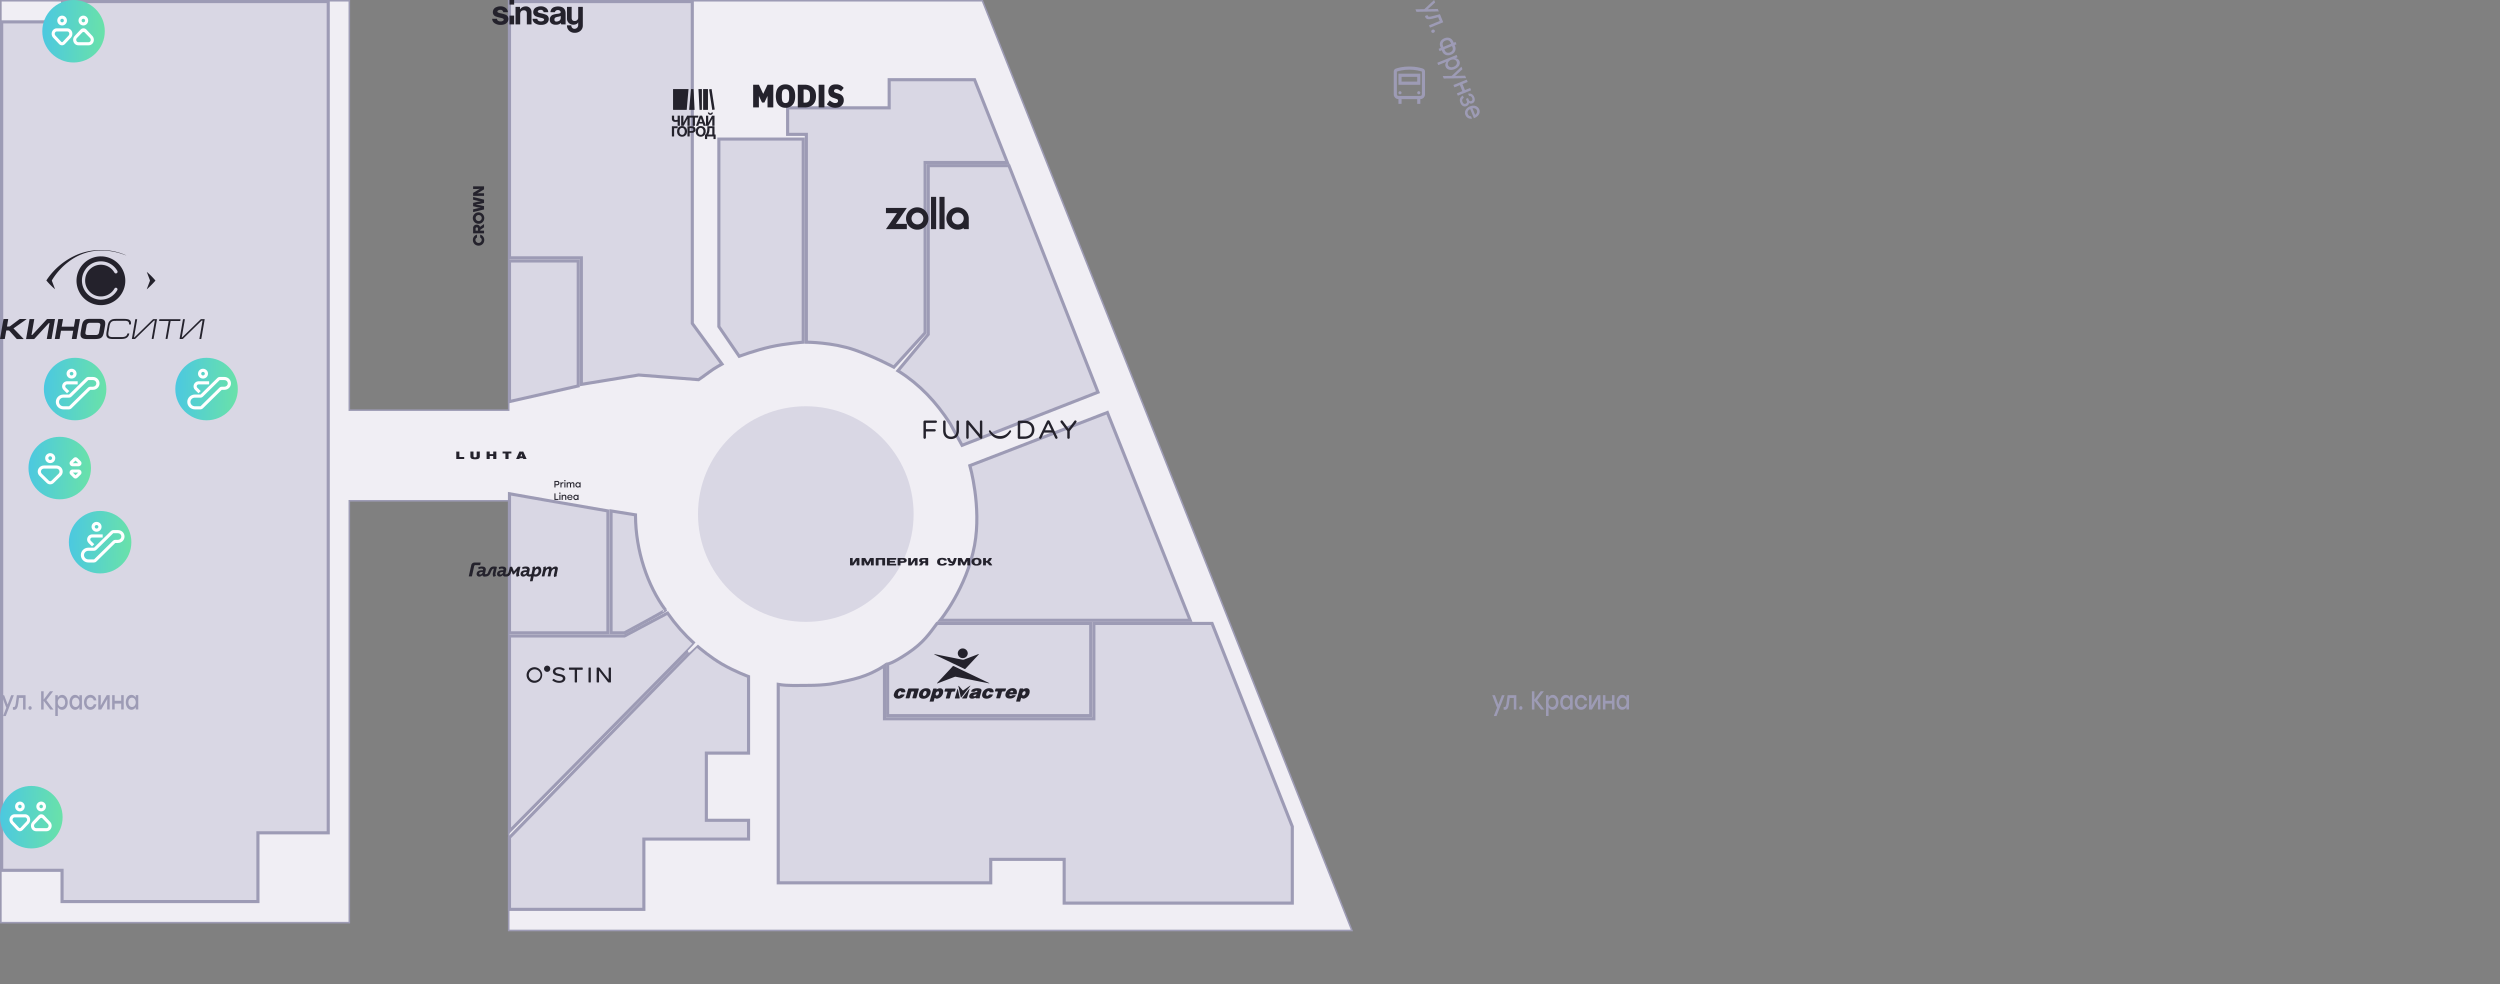 <svg class="schemeFloors_svg" width="1600" height="630" viewBox="0 0 1600 630" fill="none" xmlns="http://www.w3.org/2000/svg">

            <rect x="0" y="0" width="1600" height="630" fill="#808080" stroke="none"/>

            <defs>
                    <linearGradient id="PSgrad_0" x1="99.939%" x2="0%" y1="3.49%" y2="0%">
                        <stop offset="0%" stop-color="rgb(105,225,170)" stop-opacity="1"></stop>
                        <stop offset="100%" stop-color="rgb(75,200,225)" stop-opacity="1"></stop>
                    </linearGradient>

                </defs>

                       <g id="floor_2" class="floor active" data-floor="2">
                                <path fill-rule="evenodd" stroke="rgb(157, 155, 181)" stroke-width="1px" stroke-linecap="butt" stroke-linejoin="miter" fill="rgb(240, 238, 244)" d="M325.571,0.500 L628.728,0.500 L719.558,228.685 L719.558,228.685 L865.215,595.500 L325.571,595.500 L325.571,320.500 L223.571,320.500 L223.571,590.500 L0.571,590.500 L0.571,0.500 L223.571,0.500 L223.571,262.500 L325.571,262.500 L325.571,0.500 Z"></path>

                                <g class="floor_2_main">
                                    <path fill-rule="evenodd" class="path-shop" data-id="113" data-cx="-120" data-cy="-170" stroke="rgb(157, 155, 181)" stroke-width="2px" stroke-linecap="butt" stroke-linejoin="miter" fill="rgb(217, 215, 228)" d="M498.071,447.000 L498.071,438.000 C504.244,439.084 511.236,438.647 517.715,438.647 C522.323,438.647 526.864,438.361 531.324,437.806 L535.715,437.000 C544.674,435.074 554.981,433.463 566.071,426.000 L566.071,460.000 L700.071,460.000 L700.071,399.000 L775.715,399.000 L827.071,529.000 L827.071,578.000 L681.071,578.000 L681.071,550.000 L634.071,550.000 L634.071,565.000 L498.071,565.000 L498.071,447.000 Z"></path>

                                    <path fill-rule="evenodd" class="path-shop" data-id="114" data-cx="-120" data-cy="-170" stroke="rgb(157, 155, 181)" stroke-width="2px" stroke-linecap="butt" stroke-linejoin="miter" fill="rgb(217, 215, 228)" d="M568.071,458.000 L568.071,430.000 L568.071,425.000 C568.071,425.000 571.049,424.726 581.071,418.000 C591.113,411.260 594.851,405.465 599.715,399.000 L698.071,399.000 L698.071,458.000 L604.715,458.000 L590.715,458.000 L579.715,458.000 L568.071,458.000 Z"></path>

                                    <path fill-rule="evenodd" class="path-shop" data-id="115" data-cx="-190" data-cy="-110" stroke="rgb(157, 155, 181)" stroke-width="2px" stroke-linecap="butt" stroke-linejoin="miter" fill="rgb(217, 215, 228)" d="M601.715,397.000 L761.715,397.000 L708.715,264.000 L620.715,298.000 C620.715,298.000 628.311,324.330 623.715,349.000 C618.590,376.511 601.715,397.000 601.715,397.000 Z"></path>

                                    <path fill-rule="evenodd" class="path-shop" data-id="116" data-cx="-170" data-cy="-30" stroke="rgb(157, 155, 181)" stroke-width="2px" stroke-linecap="butt" stroke-linejoin="miter" fill="rgb(217, 215, 228)" d="M645.715,106.000 L702.715,251.000 L615.715,285.000 L608.040,270.998 C599.315,257.547 588.745,246.131 575.186,237.613 C575.014,237.506 574.671,237.292 574.671,237.292 L594.071,214.000 L594.071,106.000 L645.715,106.000 Z"></path>
                                    <path fill-rule="evenodd" class="path-shop" data-id="117" data-cx="-130" data-cy="-0" stroke="rgb(157, 155, 181)" stroke-width="2px" stroke-linecap="butt" stroke-linejoin="miter" fill="rgb(217, 215, 228)" d="M633.153,104.000 L592.071,104.000 L592.071,213.000 L572.071,235.000 C572.071,235.000 560.667,228.756 547.071,224.000 C532.810,219.011 516.071,219.000 516.071,219.000 L516.071,86.000 L504.071,86.000 L504.071,69.000 L569.071,69.000 L569.071,51.000 L588.071,51.000 L592.071,51.000 L623.715,51.000 L644.715,104.000 L633.153,104.000 Z"></path>

                                    <path fill-rule="evenodd" class="path-shop" data-id="118" data-cx="-100" data-cy="0" stroke="rgb(157, 155, 181)" stroke-width="2px" stroke-linecap="butt" stroke-linejoin="miter" fill="rgb(217, 215, 228)" d="M460.071,209.000 L473.071,228.000 C473.071,228.000 483.559,224.164 493.071,222.000 C502.582,219.836 514.071,219.000 514.071,219.000 L514.071,89.000 L460.071,89.000 L460.071,209.000 Z"></path>

                                    <path fill-rule="evenodd" class="path-shop" data-id="119" data-cx="-50" data-cy="-10" stroke="rgb(157, 155, 181)" stroke-width="2px" stroke-linecap="butt" stroke-linejoin="miter" fill="rgb(217, 215, 228)" d="M447.071,243.000 L408.715,240.000 L372.071,246.000 L372.071,165.000 L326.071,165.000 L326.071,12.000 L326.071,7.000 L326.071,3.000 L326.071,1.000 L328.715,1.000 L431.715,1.000 L438.715,1.000 L441.715,1.000 L443.071,1.000 L443.071,13.000 L443.071,65.000 L443.071,72.000 L443.071,78.000 L443.071,207.000 L462.071,233.000 C462.071,233.000 457.004,235.731 454.071,238.000 C450.998,240.377 447.071,243.000 447.071,243.000 Z"></path>

                                    <path class="path-shop" data-id="1191" fill-rule="evenodd" stroke="rgb(157, 155, 181)" stroke-width="2px" stroke-linecap="butt" stroke-linejoin="miter" fill="rgb(217, 215, 228)" d="M326.071,167.000 L370.071,167.000 L370.071,247.000 L326.071,257.000 L326.071,167.000 Z"></path>
                                    <path fill-rule="evenodd" class="path-shop" data-id="120" data-cx="-10" data-cy="-120" stroke="rgb(157, 155, 181)" stroke-width="2px" stroke-linecap="butt" stroke-linejoin="miter" fill="rgb(217, 215, 228)" d="M326.071,405.000 L326.071,316.000 L348.715,320.000 L389.071,327.000 L389.071,405.000 L326.071,405.000 Z"></path>

                                    <path class="path-shop" data-id="1192" fill-rule="evenodd" stroke="rgb(157, 155, 181)" stroke-width="2px" stroke-linecap="butt" stroke-linejoin="miter" fill="rgb(217, 215, 228)" d="M406.715,329.500 C406.715,329.500 406.715,329.863 406.716,330.045 C406.823,352.349 414.418,374.952 425.924,390.414 C426.196,390.780 399.715,405.000 399.715,405.000 L391.071,405.000 L391.071,327.000 L406.715,329.500 Z"></path>

                                    <path fill-rule="evenodd" class="path-shop" data-id="121" data-cx="-20" data-cy="-140" stroke="rgb(157, 155, 181)" stroke-width="2px" stroke-linecap="butt" stroke-linejoin="miter" fill="rgb(217, 215, 228)" d="M326.071,408.000 L326.071,532.000 C326.071,532.000 444.685,412.135 444.449,411.924 C438.038,406.170 432.303,399.671 427.377,392.565 C427.332,392.499 427.241,392.368 427.241,392.368 L399.715,407.000 L326.071,407.000 L326.071,408.000 Z"></path>

                                    <path fill-rule="evenodd" class="path-shop" data-id="122" data-cx="-20" data-cy="-140" stroke="rgb(157, 155, 181)" stroke-width="2px" stroke-linecap="butt" stroke-linejoin="miter" fill="rgb(217, 215, 228)" d="M479.071,433.000 L479.071,444.000 L479.071,465.000 L479.071,482.000 L452.071,482.000 L452.071,525.000 L479.071,525.000 L479.071,537.000 L414.071,537.000 L412.071,537.000 L412.071,538.000 L412.071,582.000 L326.071,582.000 L326.071,536.000 C326.071,536.000 445.728,413.055 446.014,413.303 C447.900,414.932 454.705,420.722 462.071,425.000 C470.304,429.782 479.071,433.000 479.071,433.000 Z"></path>

                                    <path fill-rule="evenodd" class="path-shop" data-id="123" data-cx="-190" data-cy="-60" stroke="rgb(157, 155, 181)" stroke-width="2px" stroke-linecap="butt" stroke-linejoin="miter" fill="rgb(217, 215, 228)" d="M210.071,533.000 L165.071,533.000 L165.071,577.000 L39.715,577.000 L39.715,557.000 L1.071,557.000 L1.071,14.000 L40.071,14.000 L40.071,1.000 L210.071,1.000 L210.071,533.000 Z"></path>
                                    <path fill-rule="evenodd" fill="rgb(217, 215, 228)" d="M515.715,260.000 C553.823,260.000 584.715,290.892 584.715,329.000 C584.715,367.108 553.823,398.000 515.715,398.000 C477.607,398.000 446.715,367.108 446.715,329.000 C446.715,290.892 477.607,260.000 515.715,260.000 Z"></path>
                                </g>

                                <g class="floor_2_logos"><path fill-rule="evenodd" fill="rgb(36, 34, 44)" d="M1250.03,447.075a1.435,1.435,0,0,1-.23.438c-0.72.936-1.44,1.875-2.15,2.812q-0.915,1.191-1.83,2.381a0.518,0.518,0,0,0-.13.357c0.01,1.311.01,2.623,0.01,3.934a0.818,0.818,0,0,1-.57.826,0.792,0.792,0,0,1-1.01-.752c0.01-1.3,0-2.594,0-3.89a0.729,0.729,0,0,0-.16-0.5c-0.76-.982-1.51-1.97-2.26-2.956l-1.62-2.132a1.6,1.6,0,0,1-.29-0.5,0.812,0.812,0,0,1,.71-1.043,0.848,0.848,0,0,1,.75.4c0.19,0.242.36,0.487,0.55,0.729q1.485,2,2.98,4.006a0.529,0.529,0,0,0,.15.161,7,7,0,0,0,.44-0.564c1.08-1.445,2.17-2.893,3.25-4.338a0.82,0.82,0,0,1,.74-0.393A0.784,0.784,0,0,1,1250.03,447.075Zm-13.4,10.574a1.352,1.352,0,0,1-.31-0.445c-0.49-1.042-.98-2.081-1.47-3.126a0.3,0.3,0,0,0-.32-0.2c-1.7.007-3.4,0.006-5.09,0a0.278,0.278,0,0,0-.31.189c-0.46.986-.93,1.967-1.39,2.95a3.048,3.048,0,0,1-.26.5,0.73,0.73,0,0,1-1.2.058,0.816,0.816,0,0,1-.06-0.887c0.11-.237.22-0.47,0.34-0.7l3-6.246,1.5-3.113a0.912,0.912,0,0,1,.6-0.572,0.977,0.977,0,0,1,1.25.5c0.31,0.6.59,1.21,0.89,1.817l3.24,6.734,0.72,1.509a0.9,0.9,0,0,1,.12.481,0.727,0.727,0,0,1-.45.7A0.685,0.685,0,0,1,1236.63,457.649Zm-2.68-5.473c-0.6-1.251-1.19-2.5-1.78-3.751-0.05-.116-0.11-0.23-0.17-0.345a0.207,0.207,0,0,0-.11.139l-1.86,3.93c-0.11.237-.11,0.237,0.16,0.237h3.73c0.08,0,.1-0.039.07-0.112C1233.98,452.241,1233.96,452.208,1233.95,452.176Zm-13.46,4.684a6.671,6.671,0,0,1-2.72.923,11.2,11.2,0,0,1-1.48.077c-1.01,0-2.02,0-3.04,0a0.812,0.812,0,0,1-.81-0.631,1.78,1.78,0,0,1-.02-0.326v-9.8a0.887,0.887,0,0,1,.19-0.589,0.763,0.763,0,0,1,.63-0.289c1.1,0,2.2,0,3.3,0a8.7,8.7,0,0,1,1.66.135,6.192,6.192,0,0,1,3.29,1.621,5.011,5.011,0,0,1,1.42,2.607,6.437,6.437,0,0,1-.18,3.507A5.115,5.115,0,0,1,1220.49,456.86Zm0.93-5.359a3.871,3.871,0,0,0-.59-1.8,3.926,3.926,0,0,0-1.99-1.59,6.26,6.26,0,0,0-2.19-.375c-0.8-.012-1.61,0-2.42,0-0.04,0-.08,0-0.12,0a0.1,0.1,0,0,0-.12.118,1.023,1.023,0,0,1,0,.175v8.2a0.1,0.1,0,0,0,.11.121c0.05,0,.1,0,0.15,0,0.77,0,1.54,0,2.32,0a8.023,8.023,0,0,0,.91-0.042,5.308,5.308,0,0,0,1.98-.607,3.738,3.738,0,0,0,1.77-2.141A5.077,5.077,0,0,0,1221.42,451.5Zm-10.23,169.887c-0.61-.011-1.22,0-1.83,0v0c-0.58,0-1.17,0-1.76,0-0.22,0-.52-0.048-0.55.282a0.626,0.626,0,0,0,.44.681,1.143,1.143,0,0,0,1.02-.13c0.77-.543,1.63-0.28,2.45-0.262,0.42,0.01.14,0.348,0.02,0.5a4.074,4.074,0,0,1-2.9,1.561,4.954,4.954,0,0,1-1.93-.1,2.163,2.163,0,0,1-1.6-2.488,4.6,4.6,0,0,1,4.18-3.993c2.4-.238,3.52,1.2,3.04,3.5A0.508,0.508,0,0,1,1211.19,621.388Zm-1.92-2.1a1.037,1.037,0,0,0-1.39.121,0.522,0.522,0,0,0-.3.519c0.09,0.216.35,0.1,0.53,0.121a2.883,2.883,0,0,0,.36,0c0.17,0,.35.007,0.52,0,0.19-.01.43,0.044,0.5-0.2A0.56,0.56,0,0,0,1209.27,619.292Zm-1.63-165.222a9.778,9.778,0,0,1-2.21,2.371,6.9,6.9,0,0,1-3.34,1.347c-0.27.033-.55,0.039-0.77,0.062a7.216,7.216,0,0,1-5.54-2.224,11.925,11.925,0,0,1-1.66-2.128,0.9,0.9,0,0,1-.14-0.315,0.621,0.621,0,0,1,.39-0.77,0.493,0.493,0,0,1,.53.11,1.78,1.78,0,0,1,.23.289,8.655,8.655,0,0,0,1.98,2.077,6.282,6.282,0,0,0,3.04,1.144,7.839,7.839,0,0,0,2.72-.156,6.411,6.411,0,0,0,3.04-1.745,9.786,9.786,0,0,0,1.13-1.362,1.851,1.851,0,0,1,.16-0.2,0.494,0.494,0,0,1,.58-0.145,0.6,0.6,0,0,1,.4.539,0.728,0.728,0,0,1-.11.456C1207.93,453.634,1207.79,453.856,1207.64,454.07Zm-13.29,80.11a3.682,3.682,0,0,1,1.27-.037,0.211,0.211,0,0,1,.17.328c-0.14.255-.3,0.5-0.43,0.763a2.408,2.408,0,0,1-1.06,1.166c-0.22.106-.2,0.142,0.01,0.246a3.583,3.583,0,0,1,1.17,1.194c0.18,0.221.34,0.449,0.51,0.673s0.08,0.354-.22.363-0.59-.013-0.88,0a1.228,1.228,0,0,1-1.08-.6,2.563,2.563,0,0,0-1.04-1.1,3.651,3.651,0,0,0-.41-0.16c-0.2-.047-0.33-0.021-0.32.212,0.03,0.435,0,.873.01,1.31,0.01,0.236-.08.363-0.4,0.346s-0.67-.01-1,0c-0.29.007-.42-0.092-0.42-0.338,0.01-.678,0-1.355,0-2.033s0.02-1.337,0-2a0.359,0.359,0,0,1,.42-0.376c0.34-.022.69-0.013,1.03,0a0.314,0.314,0,0,1,.37.336c-0.01.4,0,.8,0,1.2,0,0.336.2,0.456,0.56,0.3a1.354,1.354,0,0,0,.82-0.744,8.162,8.162,0,0,1,.48-0.831A0.656,0.656,0,0,1,1194.35,534.18Zm-5.74-76.43a1.206,1.206,0,0,1-.4-0.316l-2.76-3.323c-0.72-.874-1.45-1.746-2.18-2.621-0.69-.83-1.37-1.664-2.06-2.5-0.05-.058-0.11-0.111-0.17-0.185a0.627,0.627,0,0,0-.03.26v7.871a0.878,0.878,0,0,1-.23.678,0.708,0.708,0,0,1-.76.2,0.745,0.745,0,0,1-.53-0.62,1.559,1.559,0,0,1-.03-0.3v-9.883a0.863,0.863,0,0,1,.44-0.837,1.037,1.037,0,0,1,1.13.163c0.25,0.273.49,0.565,0.73,0.852,0.59,0.707,1.18,1.415,1.76,2.123,0.72,0.857,1.43,1.716,2.15,2.572,0.65,0.79,1.32,1.578,1.98,2.367,0.17,0.2.34,0.406,0.52,0.63a0.6,0.6,0,0,0,.03-0.255v-7.784a0.765,0.765,0,1,1,1.53-.032v10.167a0.827,0.827,0,0,1-.18.587A0.8,0.8,0,0,1,1188.61,457.75Zm-10.76-134.838a6.537,6.537,0,0,1-3.61,1.088,7.159,7.159,0,1,1,6.8-7.783h0.03v7.43h-3.22v-0.735Zm-3.61-9.849a3.79,3.79,0,1,0,3.61,3.784A3.7,3.7,0,0,0,1174.24,313.063Zm-6.13,143.076a3.326,3.326,0,0,0,1.1.3,3.95,3.95,0,0,0,2.28-.355,3.039,3.039,0,0,0,1.5-1.892,5.069,5.069,0,0,0,.22-1.549V446.96a0.843,0.843,0,0,1,.38-0.759,0.769,0.769,0,0,1,1.18.583,1.287,1.287,0,0,1,.01.2v5.554a6.862,6.862,0,0,1-.39,2.377,4.3,4.3,0,0,1-2.89,2.815,5.888,5.888,0,0,1-3.88-.111,4.362,4.362,0,0,1-2.7-3.1,7.423,7.423,0,0,1-.25-1.876v-5.662a0.819,0.819,0,0,1,.7-0.9,0.791,0.791,0,0,1,.87.726v5.684a5.385,5.385,0,0,0,.22,1.6A3.082,3.082,0,0,0,1168.11,456.139ZM1162.31,303h3.28v20.647h-3.28V303Zm1.76,231.024a6.677,6.677,0,0,1,1.77.271,1.374,1.374,0,0,1,1.02.93,0.594,0.594,0,0,0,.08.137c0.11,0.241-.01.4-0.33,0.415-0.21.01-.43-0.012-0.64,0.009a0.889,0.889,0,0,1-.85-0.33,1.79,1.79,0,0,0-2.2.041,0.642,0.642,0,0,0-.14.309,3.87,3.87,0,0,0,.04,1.516,0.885,0.885,0,0,0,.66.536,1.842,1.842,0,0,0,1.22.006,1.454,1.454,0,0,0,.64-0.44,0.669,0.669,0,0,1,.54-0.208c0.27,0.006.54,0,.81,0.006a0.239,0.239,0,0,1,.29.261,1.5,1.5,0,0,1-1.14,1.262,6.906,6.906,0,0,1-2.12.237,3.621,3.621,0,0,1-2.18-.672,1.371,1.371,0,0,1-.61-1.088c-0.2-.074-0.09-0.218-0.11-0.335a3.291,3.291,0,0,1,.17-1.39,2.351,2.351,0,0,1,1.62-1.286A7.279,7.279,0,0,1,1164.07,534.024Zm-4.05-86.385c-0.23.007-.46,0-0.68,0h-5.51c-0.18,0-.18,0-0.18.2v3.585c0,0.223,0,.225.22,0.225h5.25a0.987,0.987,0,0,1,.31.026,0.745,0.745,0,0,1,.51.789,0.731,0.731,0,0,1-.65.671c-0.07.006-.15,0-0.23,0h-5.1c-0.04,0-.08,0-0.13,0-0.18,0-.18,0-0.18.2v3.586a0.9,0.9,0,0,1-.03.282,0.789,0.789,0,0,1-.85.651,0.807,0.807,0,0,1-.69-0.809v-6.58c0-1.159.01-2.318-.01-3.476a0.853,0.853,0,0,1,.83-0.855c1.18,0.018,2.35.006,3.53,0.006s2.35,0.007,3.52,0a0.769,0.769,0,0,1,.74.572A0.739,0.739,0,0,1,1160.02,447.639ZM1156.91,303h3.28v20.647h-3.28V303Zm-8.5,21a7.159,7.159,0,1,1,6.83-7.153A7,7,0,0,1,1148.41,324Zm0-10.937a3.79,3.79,0,1,0,3.61,3.784A3.7,3.7,0,0,0,1148.41,313.063Zm-13.32.359h-7.02v-3.365h13.37l-7.02,10.228h7.02v3.362h-13.37Zm-8,225.455c-0.3,0-.61,0-0.91,0-0.45,0-.48-0.019-0.48-0.391,0-.981-0.01-1.962.01-2.943,0.01-.287-0.1-0.355-0.42-0.341-0.54.022-1.08,0.015-1.62,0-0.25-.006-0.33.038-0.33,0.257,0.02,1.008.01,2.016,0.01,3.024,0,0.39,0,.391-0.46.392-0.33,0-.67,0-1,0a0.293,0.293,0,0,1-.36-0.3c0.01-1.373,0-2.747.01-4.121,0-.214.18-0.33,0.51-0.33,1.02,0,2.03,0,3.05,0,0.63,0,1.27,0,1.91,0,0.41,0,.51.08,0.51,0.411v3.987C1127.52,538.828,1127.46,538.875,1127.09,538.877Zm-7.22,0c-0.32-.012-0.63,0-0.94,0-0.4,0-.45-0.039-0.45-0.363v-2.424c-0.02-.007-0.05-0.013-0.07-0.019-0.14.207-.23,0.436-0.35,0.646a12.734,12.734,0,0,1-.72,1.337c-0.1.141-.1,0.329-0.2,0.49a0.6,0.6,0,0,1-.58.331,1.386,1.386,0,0,1-.79-0.109,0.647,0.647,0,0,1-.24-0.255c-0.25-.748-0.77-1.41-1.01-2.16a2.924,2.924,0,0,0-.19-0.285,0.4,0.4,0,0,0-.06.306v2.114c0,0.32-.09.389-0.46,0.391-0.32,0-.65,0-0.97,0a0.308,0.308,0,0,1-.38-0.311v-4.121a0.362,0.362,0,0,1,.43-0.317c0.55-.023,1.1-0.026,1.65,0a0.638,0.638,0,0,1,.54.349c0.28,0.486.45,1.009,0.75,1.489,0.15,0.24.21,0.513,0.37,0.754,0.05,0.082.13,0.145,0.17,0.209a13.3,13.3,0,0,0,.84-1.577c0.18-.3.29-0.632,0.48-0.934a0.624,0.624,0,0,1,.56-0.3c0.51-.009,1.02,0,1.53,0a0.406,0.406,0,0,1,.5.388c0,1.347,0,2.694-.01,4.041A0.324,0.324,0,0,1,1119.87,538.881Zm-9.24-.011c-0.27,0-.54,0-0.81,0-0.38,0-.51-0.108-0.51-0.418V536.2a0.385,0.385,0,0,0-.07-0.319c-0.29.434-.57,0.857-0.85,1.279-0.3.462-.6,0.928-0.92,1.381a0.8,0.8,0,0,1-.72.328c-0.4-.012-0.8,0-1.2,0-0.38,0-.48-0.08-0.48-0.383v-4.014c0-.28.09-0.358,0.43-0.362,0.29,0,.59.013,0.88,0a0.306,0.306,0,0,1,.4.345c-0.01.794-.01,1.588-0.01,2.382v0.273a0.573,0.573,0,0,0,.37-0.315c0.47-.8,1.02-1.561,1.53-2.344a0.74,0.74,0,0,1,.67-0.335c0.43-.007.86,0,1.29,0a0.38,0.38,0,0,1,.46.387v3.987A0.394,0.394,0,0,1,1110.63,538.87Zm-13.38-293.058a7.4,7.4,0,0,1-6.49-1.642,0.975,0.975,0,0,1-.46-0.427,1.027,1.027,0,0,1,.35-0.539c0.44-.589.89-1.172,1.33-1.762,0.09-.12.16-0.152,0.29-0.042a8.871,8.871,0,0,0,1.81,1.2,3.4,3.4,0,0,0,2.13.287,1.314,1.314,0,0,0,1.11-1.787,1.054,1.054,0,0,0-.72-0.7c-0.79-.285-1.58-0.549-2.37-0.825a5.96,5.96,0,0,1-1.41-.693,3.446,3.446,0,0,1-1.41-1.934,5.227,5.227,0,0,1,.08-3.2,3.934,3.934,0,0,1,3.19-2.628,7.731,7.731,0,0,1,1.57-.11,5.924,5.924,0,0,1,4.69,2.172,0.125,0.125,0,0,1,.01.192c-0.53.662-1.05,1.323-1.57,1.989-0.1.121-.16,0.075-0.24,0a7.95,7.95,0,0,0-1.44-.973,2.994,2.994,0,0,0-1.85-.314,1.17,1.17,0,0,0-.88,1.7,0.893,0.893,0,0,0,.45.389,13.407,13.407,0,0,0,1.89.636,7.565,7.565,0,0,1,1.87.743,3.829,3.829,0,0,1,1.88,3.17,4.953,4.953,0,0,1-.68,3.032A4.748,4.748,0,0,1,1097.25,245.812Zm-8.55-.309a0.2,0.2,0,0,1-.25.253c-1.06-.01-2.12-0.009-3.19,0-0.19,0-.26-0.04-0.26-0.251V231.482c0-.168.03-0.242,0.23-0.24q1.605,0.015,3.21,0a0.212,0.212,0,0,1,.26.262q-0.015,3.5-.01,6.988T1088.7,245.5Zm-10.72.081a9.268,9.268,0,0,1-1.85.166c-1.39,0-2.79,0-4.19,0-0.22,0-.29-0.053-0.29-0.277q0.015-3.494.01-6.987t-0.01-6.964c0-.212.05-0.286,0.28-0.284,1.43,0.011,2.86,0,4.29.008a7.527,7.527,0,0,1,4.17,1.144,5.974,5.974,0,0,1,2.74,4.166,10.012,10.012,0,0,1-.17,4.586A6.079,6.079,0,0,1,1077.98,245.584Zm1.38-8.831a2.6,2.6,0,0,0-2.39-2.4,7.127,7.127,0,0,0-1.25-.066c-0.43,0-.37-0.018-0.37.35v3.872h0v3.985c0,0.164.03,0.232,0.22,0.224,0.41-.017.82,0,1.23-0.044a2.611,2.611,0,0,0,2.53-2.356A12.5,12.5,0,0,0,1079.36,236.753Zm-15.8,9.236a5.823,5.823,0,0,1-4.05-1.647,6.044,6.044,0,0,1-1.68-3.357,12.909,12.909,0,0,1,.15-5.634,5.691,5.691,0,0,1,5.52-4.338,6.114,6.114,0,0,1,4.03,1.171,5.97,5.97,0,0,1,2.15,3.469,11.817,11.817,0,0,1,.29,2.842,10.529,10.529,0,0,1-.51,3.567A5.714,5.714,0,0,1,1063.56,245.989Zm2.55-8.755a6.215,6.215,0,0,0-.11-1.138,2.57,2.57,0,0,0-.65-1.486,2.489,2.489,0,0,0-2.9-.188,2.194,2.194,0,0,0-.83,1.437,12.11,12.11,0,0,0-.17,2.621c0,0.321-.01.642,0,0.962a9.1,9.1,0,0,0,.18,1.727,2.435,2.435,0,0,0,.5,1.119,2.233,2.233,0,0,0,2.05.631,1.838,1.838,0,0,0,1.66-1.384,5.176,5.176,0,0,0,.22-1.1A31.112,31.112,0,0,0,1066.11,237.234Zm-10.14,8.162c0,0.357,0,.356-0.37.356-0.98,0-1.97,0-2.95,0-0.4,0-.37.062-0.37-0.375v-6.839l-0.06-.012c-0.07.14-.14,0.279-0.2,0.42-0.55,1.155-1.1,2.309-1.64,3.468a0.3,0.3,0,0,1-.33.207c-0.35-.012-0.69-0.013-1.03,0a0.335,0.335,0,0,1-.37-0.226c-0.56-1.2-1.13-2.4-1.69-3.594a0.712,0.712,0,0,0-.2-0.3v0.315q0,3.335.01,6.667c0,0.2-.04.279-0.26,0.277-1.07-.011-2.13-0.011-3.2,0a0.2,0.2,0,0,1-.24-0.246q0.015-7.023,0-14.045a0.179,0.179,0,0,1,.22-0.22c1.09,0.008,2.18.006,3.26,0a0.279,0.279,0,0,1,.3.182q1.26,2.673,2.52,5.338c0.04,0.087.09,0.171,0.15,0.3l0.53-1.089c0.71-1.509,1.43-3.017,2.13-4.528a0.293,0.293,0,0,1,.31-0.2c1.09,0.006,2.18.007,3.26,0a0.18,0.18,0,0,1,.22.223V245.4ZM1018.88,266c-0.34-.009-0.67-0.009-1.01,0-0.14,0-.18-0.042-0.18-0.183,0.01-.432,0-0.865.01-1.3a0.161,0.161,0,0,0-.2-0.194c-1.22.006-2.45,0.007-3.67,0-0.17,0-.2.065-0.2,0.216,0.01,0.424,0,.849.01,1.274a0.153,0.153,0,0,1-.19.184c-0.34-.008-0.69-0.009-1.03,0-0.15,0-.18-0.053-0.18-0.19v-2.524c-0.01-.158.05-0.213,0.2-0.186a0.437,0.437,0,0,0,.49-0.275,6.248,6.248,0,0,0,.77-2.565,20.137,20.137,0,0,0,.05-2.2c0-.175.04-0.24,0.23-0.239,1.38,0.009,2.77.008,4.16,0,0.18,0,.21.057,0.21,0.224-0.01.81,0,1.621,0,2.431,0,0.795,0,1.591-.01,2.386,0,0.17.03,0.243,0.22,0.238,0.51-.01.51,0,0.51,0.518,0,0.726-.01,1.451,0,2.177C1019.07,265.948,1019.03,266,1018.88,266Zm-2.13-6.991c-0.47.008-.93,0.008-1.4,0a0.15,0.15,0,0,0-.18.186,12.771,12.771,0,0,1-.07,1.383,7.062,7.062,0,0,1-.77,2.521c0.85,0,1.66,0,2.47,0,0.15,0,.13-0.1.13-0.186v-3.722A0.148,0.148,0,0,0,1016.75,259.009Zm1.6-11.879c-0.43.069-.87,0.134-1.31,0.209-0.14.024-.14-0.058-0.16-0.154-0.16-1.059-.33-2.117-0.49-3.175-0.23-1.53-.47-3.06-0.7-4.59-0.26-1.675-.51-3.35-0.78-5.024-0.02-.157.01-0.2,0.16-0.217,0.4-.05.79-0.115,1.18-0.183,0.15-.026.23-0.012,0.26,0.174,0.18,1.257.38,2.512,0.57,3.769l0.66,4.315c0.24,1.546.48,3.091,0.71,4.636a0.311,0.311,0,0,1,.01.1C1018.51,247.093,1018.44,247.117,1018.35,247.13Zm-3.32,2.029a0.758,0.758,0,0,0,1.38-.011,0.2,0.2,0,0,1,.24-0.15,4.3,4.3,0,0,0,.52,0c0.17-.012.19,0.053,0.16,0.2a1.645,1.645,0,0,1-3.22.035c-0.04-.169-0.02-0.267.18-0.237a1.88,1.88,0,0,0,.26,0c0.07,0,.15.006,0.23,0A0.213,0.213,0,0,1,1015.03,249.159Zm1.85,3.934c-0.06.116-.13,0.231-0.19,0.348-0.7,1.294-1.4,2.587-2.09,3.883a0.282,0.282,0,0,1-.3.178c-0.41-.01-0.81-0.009-1.22,0-0.14,0-.18-0.042-0.18-0.183v-6.137c0-.151.06-0.179,0.19-0.176,0.34,0.007.67,0.013,1.01,0,0.19-.009.23,0.061,0.23,0.236-0.01,1.336-.01,2.671-0.01,4.007v0.161a0.347,0.347,0,0,1,.05.013l0.81-1.495c0.49-.914.99-1.827,1.48-2.744a0.26,0.26,0,0,1,.27-0.177c0.41,0.01.82,0.009,1.22,0a0.158,0.158,0,0,1,.2.189v6.113c0,0.151-.04.2-0.19,0.195-0.34-.011-0.69-0.012-1.03,0-0.17.006-.21-0.058-0.21-0.213,0.01-1.281.01-2.563,0.01-3.844v-0.338C1016.91,253.1,1016.9,253.1,1016.88,253.093Zm-2.92-5.785c-0.9-.011-1.8-0.009-2.71,0-0.17,0-.2-0.054-0.19-0.209v-6.459q0-3.194-.01-6.388c0-.2.05-0.258,0.25-0.255,0.88,0.013,1.75.013,2.62,0,0.21,0,.25.061,0.25,0.26V247.08C1014.17,247.24,1014.15,247.31,1013.96,247.308Zm-1.32,10.193c-0.19-.009-0.39,0-0.58,0v-0.016a1.528,1.528,0,0,1-.69-0.023,1.273,1.273,0,0,1-.27-0.641c-0.07-.2-0.15-0.4-0.21-0.61a0.192,0.192,0,0,0-.23-0.16c-0.68.007-1.36,0.006-2.04,0a0.186,0.186,0,0,0-.21.15c-0.13.379-.28,0.751-0.41,1.13a0.208,0.208,0,0,1-.24.172c-0.36-.009-0.72-0.013-1.08,0-0.2.007-.19-0.059-0.13-0.208q0.9-2.361,1.78-4.727c0.18-.46.36-0.917,0.52-1.382a0.23,0.23,0,0,1,.27-0.181c0.36,0.009.72,0.01,1.08,0a0.229,0.229,0,0,1,.26.182q1.155,3.067,2.31,6.128C1012.84,257.484,1012.79,257.508,1012.64,257.5Zm-2.96-4.781-0.05-.006-0.78,2.185c-0.04.1,0.02,0.1,0.09,0.1h1.54C1010.21,254.224,1009.95,253.472,1009.68,252.72Zm0.36-5.412c-0.37-.016-0.73-0.011-1.1,0-0.14,0-.18-0.042-0.18-0.183l-0.24-4.5-0.27-5.218c-0.06-1.055-.11-2.109-0.18-3.163-0.01-.2.04-0.246,0.23-0.242,0.58,0.013,1.15.018,1.73,0,0.22-.008.25,0.076,0.25,0.273-0.01,2.129,0,4.259,0,6.389s-0.01,4.274,0,6.412C1010.28,247.266,1010.23,247.316,1010.04,247.308Zm-2.28,4.943c-0.57-.006-1.14.006-1.72-0.007-0.19,0-.22.06-0.22,0.235v4.771c0.01,0.206-.05.265-0.25,0.254a9.315,9.315,0,0,0-.96,0c-0.19.009-.23-0.049-0.23-0.231v-4.725c0-.342.03-0.3-0.29-0.3-0.47,0-.94.009-1.4,0-0.19,0-.23.055-0.23,0.232,0.01,1.591,0,3.181.01,4.772,0,0.2-.05.268-0.25,0.256a8.968,8.968,0,0,0-.97,0c-0.18.009-.21-0.058-0.21-0.223,0.01-1.351.01-2.7,0.01-4.053v-0.136a0.274,0.274,0,0,1-.05-0.018c-0.23.411-.45,0.821-0.67,1.231-0.538,1-1.082,2-1.614,3.011a0.3,0.3,0,0,1-.322.187c-0.4-.009-0.812-0.008-1.217,0a0.137,0.137,0,0,1-.169-0.169q0-3.081,0-6.161a0.138,0.138,0,0,1,.172-0.167c0.337,0.008.675,0.014,1.011,0,0.187-.009.246,0.04,0.245,0.239-0.01,1.289,0,2.578,0,3.868v0.318a0.267,0.267,0,0,0,.138-0.173c0.707-1.306,1.417-2.61,2.112-3.923a0.513,0.513,0,0,1,.54-0.334c2.16,0.016,4.32.012,6.48,0,0.2,0,.26.048,0.25,0.254a7.3,7.3,0,0,0,0,.81A0.153,0.153,0,0,1,1007.76,252.251Zm-2.32-4.945c-0.53-.007-1.06,0-1.59,0-0.5,0-1.01-.007-1.51,0-0.17,0-.22-0.04-0.2-0.2,0.09-.952.17-1.905,0.25-2.857s0.17-1.919.26-2.878c0.1-1.167.2-2.334,0.31-3.5l0.24-2.812c0.03-.3.06-0.6,0.08-0.9a0.135,0.135,0,0,1,.16-0.157c0.44,0.007.88,0.006,1.31,0a0.127,0.127,0,0,1,.16.154c0.04,0.763.09,1.524,0.13,2.287l0.3,5.7c0.07,1.3.14,2.6,0.2,3.9,0.02,0.362.03,0.724,0.06,1.086A0.131,0.131,0,0,1,1005.44,247.306Zm-4.48-4.684c-0.1,1.121-.19,2.242-0.29,3.364-0.03.391-.07,0.783-0.1,1.175-0.01.107-.05,0.155-0.15,0.143a0.851,0.851,0,0,0-.1,0q-4.119,0-8.245,0c-0.21,0-.265-0.053-0.264-0.266,0.008-2.131,0-4.261,0-6.392s0-4.245,0-6.368c0-.216.042-0.286,0.272-0.286q4.7,0.013,9.4,0c0.18,0,.24.018,0.22,0.236-0.14,1.466-.26,2.934-0.39,4.4C1001.2,239.965,1001.08,241.293,1000.96,242.622ZM992.5,251.2c-0.009.517,0,1.034,0,1.551a0.893,0.893,0,0,0,1.126,1.065c0.319-.024.636-0.087,0.955-0.115a0.164,0.164,0,0,0,.168-0.21c0-.756,0-1.513-0.006-2.269,0-.177.049-0.224,0.219-0.217,0.329,0.013.659,0.014,0.987,0,0.177-.008.234,0.038,0.232,0.226-0.01,1.011,0,2.023,0,3.034s0,2.007,0,3.01c0,0.184-.052.237-0.231,0.229-0.321-.014-0.643-0.015-0.964,0-0.185.009-.248-0.036-0.244-0.236,0.013-.726,0-1.451.008-2.177,0-.176,0-0.256-0.229-0.212a4.678,4.678,0,0,1-1.867.075,1.8,1.8,0,0,1-1.57-1.848c-0.021-.64-0.006-1.281-0.017-1.922,0-.148.051-0.181,0.186-0.178,0.352,0.008.7,0.01,1.057,0C992.463,251,992.506,251.047,992.5,251.2Zm-1.219,6.625q1.63,0.012,3.26,0c0.171,0,.227.041,0.218,0.217a8.266,8.266,0,0,0,0,.833c0.006,0.151-.038.195-0.19,0.193-0.62-.009-1.24,0-1.859-0.008-0.17,0-.217.039-0.216,0.214,0.007,1.6,0,3.194.009,4.791,0,0.211-.052.282-0.266,0.269-0.312-.018-0.627-0.013-0.941,0-0.174.007-.235-0.036-0.233-0.227,0.011-1.01,0-2.021,0-3.031s0-2.021,0-3.032A0.175,0.175,0,0,1,991.285,257.824ZM951.7,613.773h-0.956a0.809,0.809,0,0,1-.6-0.29l-5.716-7.33c0,2.723,0,7.259,0,7.259a0.358,0.358,0,0,1-.374.361h-0.768a0.358,0.358,0,0,1-.369-0.361v-8.819a0.363,0.363,0,0,1,.375-0.361h0.987a0.813,0.813,0,0,1,.6.289l5.717,7.373c0-.334,0-1.625,0-2.977l0,0.013v-4.337a0.358,0.358,0,0,1,.374-0.361H951.7a0.357,0.357,0,0,1,.37.361v8.819A0.362,0.362,0,0,1,951.7,613.773Zm-12.885.007h-0.725a0.362,0.362,0,0,1-.374-0.361v-8.826a0.362,0.362,0,0,1,.374-0.361h0.725a0.362,0.362,0,0,1,.374.361v8.825A0.363,0.363,0,0,1,938.812,613.78ZM928.906,198a5.142,5.142,0,0,1-3.428-1.176,4.506,4.506,0,0,1-1.545-3.612h2.772a2.219,2.219,0,0,0,.635,1.68,1.9,1.9,0,0,0,1.4.546,2.357,2.357,0,0,0,1.629-.63,2.478,2.478,0,0,0,.741-1.869v-1.721a2.311,2.311,0,0,1-1.164,1.176,4.062,4.062,0,0,1-1.862.419,4.262,4.262,0,0,1-2.815-.965,3.781,3.781,0,0,1-1.333-3.066v-7.37h2.984v6.929q0,2.079,1.9,2.079a2.333,2.333,0,0,0,1.651-.588,1.945,1.945,0,0,0,.635-1.491v-6.929h2.962v11.822a4.419,4.419,0,0,1-1.608,3.569A5.48,5.48,0,0,1,928.906,198ZM924.4,486.2a1.134,1.134,0,0,1,1.025-.594,1.008,1.008,0,0,1,1.019.684,1.212,1.212,0,0,1,1.116-.684,1.094,1.094,0,0,1,1.115,1.253v2.117h-0.677V487a0.619,0.619,0,0,0-.654-0.749,0.854,0.854,0,0,0-.81,1.013v1.709h-0.677V487a0.619,0.619,0,0,0-.654-0.749,0.849,0.849,0,0,0-.8,1.013v1.709h-0.678v-3.3H924.4V486.2Zm-1.585,8.833a0.661,0.661,0,0,0-.72-0.779,0.869,0.869,0,0,0-.893,1.013v1.709H920.52v-3.3H921.2v0.54a1.21,1.21,0,0,1,1.1-.612,1.142,1.142,0,0,1,1.187,1.289v2.081h-0.677v-1.943Zm0.121-6.057h-0.678v-3.3h0.678v3.3Zm-0.342-4.785a0.415,0.415,0,0,1,.444.414A0.442,0.442,0,1,1,922.59,484.191ZM920.007,191.7a4.275,4.275,0,0,1-3.3,1.133,4.388,4.388,0,0,1-2.582-.713,2.8,2.8,0,0,1-1.184-2.436,3.176,3.176,0,0,1,1.8-3.15,12.782,12.782,0,0,1,3.364-.714q1.8-.231,1.8-0.965a1.187,1.187,0,0,0-.55-1.03,2.016,2.016,0,0,0-1.249-.4,2.046,2.046,0,0,0-1.269.4,1.641,1.641,0,0,0-.636.988h-2.883a4.574,4.574,0,0,1,.641-1.953,3.514,3.514,0,0,1,1.756-1.3,7.207,7.207,0,0,1,2.539-.42q4.8,0.042,4.8,4.556V192.6h-2.772A3.864,3.864,0,0,1,920.007,191.7Zm-0.085-4.032q-0.021-.357-0.021-0.525a3.69,3.69,0,0,1-1.566.567,6.562,6.562,0,0,0-1.65.441,1.425,1.425,0,0,0-.783,1.386,1.147,1.147,0,0,0,1.333,1.26,3.3,3.3,0,0,0,1.27-.273,2.763,2.763,0,0,0,.994-0.693,2.518,2.518,0,0,0,.444-1.617Q919.943,188.026,919.922,187.669Zm-5.8,352.913c0.02,0.106.039,0.212,0.067,0.372,0.093-.1.157-0.173,0.223-0.243a3,3,0,0,1,2.267-1.126,1.267,1.267,0,0,1,1.369,1.54c-0.143.938-.361,1.865-0.548,2.8-0.036.181-.082,0.361-0.12,0.542a2.209,2.209,0,0,0,.031,1.269c-0.513.188-1,.364-1.48,0.545-0.147.055-.195-0.023-0.24-0.138a2.385,2.385,0,0,1-.1-1.367c0.188-.914.4-1.824,0.594-2.738a2.056,2.056,0,0,0,.05-0.475,0.42,0.42,0,0,0-.541-0.465,1.93,1.93,0,0,0-.748.337,3.415,3.415,0,0,0-1.131,2.063q-0.26,1.08-.491,2.166a0.238,0.238,0,0,1-.281.235c-0.489-.012-0.979,0-1.5,0,0.131-.592.254-1.149,0.375-1.706,0.169-.773.34-1.545,0.5-2.319a0.616,0.616,0,0,0-.155-0.7,0.721,0.721,0,0,0-.773.03,2.406,2.406,0,0,0-1.039,1.075,7.533,7.533,0,0,0-.605,1.972c-0.11.475-.218,0.951-0.318,1.429a0.229,0.229,0,0,1-.268.22c-0.49-.012-0.98,0-1.506,0,0.034-.18.059-0.326,0.091-0.47,0.293-1.323.584-2.645,0.883-3.966a2.57,2.57,0,0,0-.018-1.42l1.581-.575c0.065,0.492.125,0.943,0.187,1.414,0.041-.046.093-0.1,0.145-0.159a3.091,3.091,0,0,1,1.779-1.1,2.463,2.463,0,0,1,.707-0.014A1.115,1.115,0,0,1,914.124,540.582Zm-7.07-355.118a20.751,20.751,0,0,1,3.407.945,2.811,2.811,0,0,1,1.819,2.625,3.639,3.639,0,0,1-.592,2.079q-1.269,1.827-4.4,1.826a6.7,6.7,0,0,1-3.661-.965,3.4,3.4,0,0,1-1.714-2.94h3.068a1.445,1.445,0,0,0,.72,1.281,2.887,2.887,0,0,0,1.566.4,2.98,2.98,0,0,0,1.417-.315,0.987,0.987,0,0,0,.614-0.861q0-.693-1.8-1.092a20.9,20.9,0,0,1-3.364-.945,2.8,2.8,0,0,1-1.8-2.645,3.694,3.694,0,0,1,.508-1.911,3.435,3.435,0,0,1,1.714-1.365,6.451,6.451,0,0,1,2.6-.525,5.439,5.439,0,0,1,3.2.9,3.517,3.517,0,0,1,1.587,2.856H909a1.726,1.726,0,0,0-1.989-1.491,2.387,2.387,0,0,0-1.249.315,0.918,0.918,0,0,0-.529.8Q905.234,185.067,907.054,185.464ZM903.24,539.455c0.113,0.414.218,0.8,0.325,1.195,0.122-.135.247-0.282,0.382-0.418a2.106,2.106,0,0,1,1.846-.644,1.649,1.649,0,0,1,1.278.812,3.958,3.958,0,0,1-2.125,5.478,3.669,3.669,0,0,1-1.983.031l-0.326-.081c-0.075.329-.15,0.645-0.22,0.962-0.145.657-.294,1.314-0.426,1.974a0.248,0.248,0,0,1-.3.236c-0.48-.014-0.962,0-1.483,0,0.23-1.067.452-2.1,0.681-3.163a2.636,2.636,0,0,1-3.056-.792c-0.068.072-.143,0.16-0.225,0.24a2.213,2.213,0,0,1-2.27.656,1.454,1.454,0,0,1-1.105-1.308,2.068,2.068,0,0,1,1.315-2.294,5,5,0,0,1,1.808-.367c0.16-.008.323,0.007,0.482-0.011a0.769,0.769,0,0,0,.445-0.107,0.608,0.608,0,0,0-.16-0.717,1.363,1.363,0,0,0-.62-0.243,3.561,3.561,0,0,0-1.6.225l-0.408.142c-0.072-.381-0.144-0.733-0.2-1.088a0.228,0.228,0,0,1,.128-0.17,5.6,5.6,0,0,1,3.018-.343,1.784,1.784,0,0,1,1.594,2.223c-0.123.763-.329,1.512-0.5,2.266-0.1.437-.079,0.483,0.362,0.464a9.627,9.627,0,0,0,1.078-.148,0.313,0.313,0,0,0,.274-0.285c0.209-.987.454-1.969,0.626-2.962a5.569,5.569,0,0,0-.06-1.215Zm-0.124,5.057a1.834,1.834,0,0,0,1.775-.282,2.453,2.453,0,0,0,.84-1.962c-0.009-.088-0.015-0.214-0.034-0.338a0.812,0.812,0,0,0-1.388-.613,2.33,2.33,0,0,0-.991,1.331c-0.152.539-.239,1.1-0.337,1.651A0.258,0.258,0,0,0,903.116,544.512Zm-6.538-1.281-0.047.019-0.053.02a1.171,1.171,0,0,0-.137.069l-0.066.043a1.34,1.34,0,0,0-.287.263,0.665,0.665,0,0,0-.148.491,0.769,0.769,0,0,0,.082.271,0.591,0.591,0,0,0,.626.275h0.008c0.036,0,.072-0.006.108-0.011l0.072-.013c0.024,0,.047-0.01.071-0.016a1.291,1.291,0,0,0,.134-0.041,1.313,1.313,0,0,0,.13-0.053c0.038-.018.075-0.036,0.112-0.057l0.065-.038a1.76,1.76,0,0,0,.833-1.292c0-.027,0-0.055,0-0.083A4.262,4.262,0,0,0,896.578,543.231Zm1.654-357.389a2.859,2.859,0,0,0-.36-1.658,1.91,1.91,0,0,0-1.586-.568q-2.307,0-2.307,2.583V192.6H891V181.412h2.856v1.05a3.314,3.314,0,0,0,.021.608,0.018,0.018,0,0,1,.021-0.02,3.6,3.6,0,0,1,1.5-1.428,4.425,4.425,0,0,1,2.095-.525,3.489,3.489,0,0,1,3.258,1.742,4.1,4.1,0,0,1,.466,2.017V192.6h-2.984v-6.762ZM887.131,177h2.983v2.96h-2.983V177Zm2.983,15.6h-2.983v-5.6h2.983v5.6Zm-8.9-7.138a20.7,20.7,0,0,1,3.406.945,2.81,2.81,0,0,1,1.82,2.625,3.632,3.632,0,0,1-.593,2.079q-1.269,1.827-4.4,1.826a6.694,6.694,0,0,1-3.66-.965,3.4,3.4,0,0,1-1.714-2.94h3.068a1.446,1.446,0,0,0,.719,1.281,2.892,2.892,0,0,0,1.566.4,2.984,2.984,0,0,0,1.418-.315,0.987,0.987,0,0,0,.614-0.861q0-.693-1.8-1.092a20.9,20.9,0,0,1-3.364-.945,2.8,2.8,0,0,1-1.8-2.645,3.694,3.694,0,0,1,.508-1.911,3.435,3.435,0,0,1,1.714-1.365,6.45,6.45,0,0,1,2.6-.525,5.44,5.44,0,0,1,3.2.9,3.517,3.517,0,0,1,1.587,2.856h-2.942a1.724,1.724,0,0,0-1.988-1.491,2.385,2.385,0,0,0-1.249.315,0.918,0.918,0,0,0-.529.8Q879.391,185.067,881.211,185.464Zm-4.484,282.013c-0.007-.44,0-0.88-0.006-1.32,0-.119.029-0.16,0.161-0.158q0.845,0.01,1.688,0c0.138,0,.159.049,0.158,0.164q0,2.217,0,4.436c0,0.148-.05.18-0.2,0.178-0.547-.008-1.094-0.009-1.641,0-0.148,0-.174-0.045-0.173-0.172,0.007-.526,0-1.053.007-1.58,0-.133-0.036-0.17-0.177-0.169q-0.947.01-1.892,0c-0.129,0-.165.034-0.163,0.156,0.007,0.526,0,1.053,0,1.58,0,0.127-.014.189-0.178,0.186-0.547-.011-1.1-0.01-1.642,0-0.151,0-.189-0.041-0.188-0.181,0.007-.743,0-1.486,0-2.229s0-1.457,0-2.186c0-.134.027-0.186,0.183-0.183,0.555,0.01,1.11.008,1.665,0,0.132,0,.162.038,0.16,0.157-0.007.44,0,.881,0,1.32,0,0.121.012,0.178,0.167,0.175q0.945-.015,1.892,0C876.7,467.653,876.729,467.6,876.727,467.477ZM871.9,544.468c0.084-.009.168-0.021,0.252-0.032a1.324,1.324,0,0,0,1.208-.924c0.2-.588.44-1.166,0.692-1.735a6.975,6.975,0,0,1,.531-0.946,2.69,2.69,0,0,1,2.266-1.24,7.87,7.87,0,0,1,2.242.221c-0.123.56-.241,1.1-0.361,1.64-0.16.723-.327,1.444-0.481,2.169a2.7,2.7,0,0,0,.218,1.971c-0.509.186-1,.372-1.491,0.537a0.3,0.3,0,0,1-.205-0.154,3.483,3.483,0,0,1-.264-2.243c0.15-.776.341-1.544,0.512-2.316,0.026-.114.048-0.229,0.077-0.373a0.869,0.869,0,0,0-.831.2,1.821,1.821,0,0,0-.418.532,17.731,17.731,0,0,0-.953,2.089,3.028,3.028,0,0,1-2.688,2.07,7.016,7.016,0,0,1-1.011.1,1.417,1.417,0,0,1-1.5-1.061,0.974,0.974,0,0,1-.122.241,2.284,2.284,0,0,1-1.817.812,1.633,1.633,0,0,1-1.637-1.934,2.091,2.091,0,0,1,1.364-1.769,5.054,5.054,0,0,1,1.786-.354c0.152-.008.307,0.009,0.457-0.01a0.8,0.8,0,0,0,.468-0.121,0.619,0.619,0,0,0-.191-0.728,1.516,1.516,0,0,0-.606-0.219,3.591,3.591,0,0,0-1.6.231l-0.4.135c-0.076-.4-0.15-0.783-0.236-1.233,0.47-.121.928-0.263,1.4-0.354a4.6,4.6,0,0,1,1.944.021,1.735,1.735,0,0,1,1.45,2.046c-0.1.722-.292,1.433-0.442,2.148-0.011.05-.025,0.1-0.034,0.148C871.388,544.468,871.435,544.517,871.9,544.468Zm-3.71-1.109a0.788,0.788,0,0,0-.435.745,0.532,0.532,0,0,0,.539.577,1.709,1.709,0,0,0,1.691-1.6A3.506,3.506,0,0,0,868.188,543.359ZM867.35,334.215a3.536,3.536,0,0,1-3.628-3.628,3.408,3.408,0,0,1,2.6-3.408V329a1.67,1.67,0,0,0-.98,1.589,2.012,2.012,0,0,0,4.018,0,1.67,1.67,0,0,0-.98-1.589v-1.819a3.408,3.408,0,0,1,2.6,3.408A3.536,3.536,0,0,1,867.35,334.215Zm3.5-9.588v1.7h-7v-3.119a2.19,2.19,0,0,1,2.339-2.4,1.973,1.973,0,0,1,2.068,1.4l2.589-1.839v2.079l-2.429,1.649v0.53h2.429Zm-3.918-1.23a0.706,0.706,0,0,0-.719-0.869,0.722,0.722,0,0,0-.74.869v1.23h1.459V323.4Zm0.42-3.182a3.658,3.658,0,1,1,3.628-3.657A3.578,3.578,0,0,1,867.35,320.215Zm0-5.6a1.94,1.94,0,1,0,2.009,1.939A1.909,1.909,0,0,0,867.35,314.619Zm-3.5-3.623,3.348-.8,1.629-.21-1.629-.21-3.348-.8v-2.129l3.348-.8,1.669-.22-1.669-.21-3.348-.8v-1.739l7,1.689v2.089l-2.529.609-2.468.36-0.01.17,2.478,0.35,2.529,0.609v2.1l-7,1.689V311Zm0-10.549,4.407-2.619-1.479.13h-2.928v-1.7h7v1.929l-4.408,2.628,1.48-.139h2.928v1.7h-7v-1.929ZM864.1,466.175c0,0.888,0,1.775,0,2.663a0.751,0.751,0,0,0,.874.843,2.6,2.6,0,0,0,.476-0.021,0.677,0.677,0,0,0,.676-0.768c0-.895.006-1.79,0-2.684,0-.177.055-0.213,0.228-0.21q0.8,0.015,1.6,0c0.152,0,.188.041,0.186,0.18-0.008.519,0,1.039,0,1.558,0,0.441,0,.881,0,1.321a1.626,1.626,0,0,1-1.5,1.749,7.33,7.33,0,0,1-3.2-.043,1.556,1.556,0,0,1-1.325-1.613c-0.017-1,0-2.006-.011-3.009,0-.117.039-0.142,0.154-0.141,0.563,0,1.125.008,1.688,0C864.087,466,864.1,466.057,864.1,466.175Zm0.652,70.865c1.3-.075,2.606-0.017,3.951-0.017-0.065.354-.126,0.7-0.193,1.055-0.113.589-.115,0.589-0.716,0.589H865.5a0.852,0.852,0,0,0-.993.767c-0.417,1.854-.818,3.711-1.225,5.568-0.052.238-.095,0.478-0.162,0.713a0.262,0.262,0,0,1-.163.168c-0.617.012-1.234,0.007-1.889,0.007,0.1-.47.2-0.911,0.294-1.351q0.627-2.805,1.256-5.612A2.137,2.137,0,0,1,864.749,537.04Zm-6.8-66.263c-0.783-.007-1.565,0-2.347,0s-1.535,0-2.3,0c-0.169,0-.233-0.028-0.232-0.208q0.013-2.185,0-4.37c0-.162.042-0.2,0.213-0.2,0.524,0.011,1.049.014,1.572,0,0.192-.006.216,0.06,0.215,0.217-0.007,1.024,0,2.048-.008,3.071,0,0.167.047,0.2,0.214,0.2,0.888-.008,1.777,0,2.665-0.008,0.172,0,.224.044,0.217,0.206q-0.021.454,0,.909C858.166,470.749,858.1,470.778,857.951,470.777Zm-167.69-79.013c-0.108.621-.23,1.241-0.325,1.865a0.311,0.311,0,0,1-.353.327c-0.281-.009-0.563,0-0.929,0,0.693-3.973,1.369-7.851,2.046-11.733a0.7,0.7,0,0,0-.846.2q-2.552,2.508-5.12,5-3.207,3.127-6.409,6.257a0.857,0.857,0,0,1-.68.279c-0.4-.017-0.8,0-1.194-0.006-0.137,0-.275-0.016-0.471-0.029,0.739-4.239,1.469-8.43,2.2-12.648H679.4c-0.658,3.919-1.372,7.8-2.026,11.69l0.1,0.062a4.285,4.285,0,0,0,.34-0.27q2.043-1.988,4.08-3.981,3.727-3.637,7.449-7.278a0.774,0.774,0,0,1,.6-0.261c0.583,0.014,1.166,0,1.748.006,0.111,0,.221.022,0.383,0.039-0.072.445-.136,0.865-0.209,1.284Q691.063,387.166,690.261,391.764Zm-14.35-9.335h-5.2c-0.458,0-.466,0-0.546.457q-0.531,3.029-1.054,6.059-0.4,2.287-.8,4.575c-0.022.125-.062,0.247-0.1,0.4h-1.188c0.646-3.833,1.338-7.618,1.987-11.483-2.063-.022-4.059,0-6.123-0.016,0.064-.414.119-0.772,0.178-1.152h13.491a2.619,2.619,0,0,1-.165,1.159h-0.48Zm-16.368,10.386c-0.052.3-.1,0.6-0.169,0.887a0.336,0.336,0,0,1-.2.229,2.459,2.459,0,0,1-1.048-.051q1.019-5.837,2.032-11.651a0.639,0.639,0,0,0-.8.161q-2.694,2.639-5.4,5.266-3.085,3.007-6.165,6.017a0.848,0.848,0,0,1-.677.286c-0.411-.018-0.824,0-1.236-0.006-0.124,0-.248-0.018-0.436-0.032,0.737-4.231,1.467-8.422,2.2-12.644h1.214c-0.653,3.912-1.368,7.792-2.025,11.69a0.437,0.437,0,0,0,.461-0.229q1.54-1.489,3.07-2.99,4.2-4.1,8.395-8.21a0.944,0.944,0,0,1,.754-0.3c0.511,0.02,1.024,0,1.536.007,0.139,0,.278.015,0.47,0.027-0.04.3-.067,0.561-0.113,0.823Q660.479,387.454,659.543,392.815ZM655,362.074q0.39-1.041.781-2.081c0.385-1.019.766-2.039,1.163-3.053a1.006,1.006,0,0,0,0-.784c-0.607-1.578-1.2-3.161-1.8-4.743-0.049-.13-0.094-0.263-0.148-0.415a44.015,44.015,0,0,1,5.558,5.574,63.563,63.563,0,0,1-5.472,5.552Zm-10.326,22.568c-0.335.009-.67,0-1.022,0,0-.232,0-0.4,0-0.574a1.509,1.509,0,0,0-.985-1.471,3.98,3.98,0,0,0-1.625-.3q-3.432,0-6.864.052a3.465,3.465,0,0,0-1,.208,2.487,2.487,0,0,0-1.475,1.289,7.465,7.465,0,0,0-.626,2.182c-0.231,1.328-.465,2.655-0.657,3.989a4.657,4.657,0,0,0,.028,1.28,1.391,1.391,0,0,0,1,1.175,4.1,4.1,0,0,0,1.2.24q3.432,0.035,6.865,0a5.2,5.2,0,0,0,1.3-.223,2.32,2.32,0,0,0,1.7-1.709c0.034-.121.079-0.24,0.123-0.37h1.164c-0.033.179-.051,0.331-0.089,0.478a3.694,3.694,0,0,1-2.907,2.824,9.858,9.858,0,0,1-2.327.238q-2.624.02-5.246,0a8.369,8.369,0,0,1-2.072-.215,2.472,2.472,0,0,1-2.035-2.56,11.167,11.167,0,0,1,.245-2.349c0.205-1.144.392-2.291,0.608-3.432a9.884,9.884,0,0,1,.347-1.286,4.06,4.06,0,0,1,3.6-2.922,10.958,10.958,0,0,1,1.317-.094c1.961-.01,3.924-0.024,5.885.008a10.29,10.29,0,0,1,1.85.253,2.848,2.848,0,0,1,.856.372,2.067,2.067,0,0,1,1.019,1.563,8.006,8.006,0,0,1,.017,1.074A0.226,0.226,0,0,1,644.675,384.642Zm-13.6-47a36.848,36.848,0,0,0-7.87-.221,34.468,34.468,0,0,0-18.553,7.328,42.172,42.172,0,0,0-9.749,10.631c-0.178.276-.333,0.569-0.517,0.841a0.67,0.67,0,0,0-.054.683c0.553,1.431,1.09,2.867,1.631,4.3,0.11,0.292.216,0.586,0.334,0.91a43.344,43.344,0,0,1-5.572-5.63c0.4-.583.789-1.2,1.224-1.782a44.532,44.532,0,0,1,17.059-14.081,38.648,38.648,0,0,1,9.915-3.065,40.888,40.888,0,0,1,9.137-.487,38.549,38.549,0,0,1,13.377,3.164c0.105,0.045.207,0.1,0.309,0.144a0.673,0.673,0,0,1,.092.087c-1.006-.351-1.939-0.692-2.882-1A43.507,43.507,0,0,0,631.073,337.638ZM581.858,391.2q1.745-1.892,3.5-3.773,2.755-2.971,5.507-5.944a0.853,0.853,0,0,1,.7-0.311c1.407,0.014,2.815.006,4.222,0.006h0.464c-0.748,4.3-1.484,8.531-2.226,12.795h-3.036c0.594-3.408,1.184-6.79,1.773-10.172a0.472,0.472,0,0,0-.639.192q-2.517,2.752-5.042,5.5-1.928,2.1-3.851,4.205a0.8,0.8,0,0,1-.657.3c-1.449-.015-2.9-0.007-4.349-0.007h-0.48c0.747-4.293,1.486-8.537,2.226-12.79H583l-1.769,10.17A0.479,0.479,0,0,0,581.858,391.2ZM569.7,387.182l6.549,6.786c-0.2.012-.311,0.022-0.418,0.023-1.18,0-2.36-.013-3.54.008a0.947,0.947,0,0,1-.805-0.354c-1.429-1.619-2.879-3.217-4.312-4.833a0.8,0.8,0,0,0-.7-0.31c-0.465.021-.932,0-1.416,0-0.323,1.85-.638,3.654-0.954,5.462h-3.032c0.741-4.265,1.478-8.5,2.221-12.771,1.007-.039,1.993-0.022,3.034-0.01l-0.811,4.775c0.6,0,1.134.018,1.67-.011a0.955,0.955,0,0,0,.437-0.239c1.884-1.411,3.769-2.821,5.642-4.247a1.351,1.351,0,0,1,.9-0.3c1.151,0.017,2.3.006,3.455,0.006h0.411l0.035,0.093c-1.371,1-2.771,1.962-4.157,2.943S571.135,386.168,569.7,387.182ZM601.39,381.2c-0.282,1.627-.559,3.228-0.841,4.859h7.82q0.429-2.43.859-4.855h3.031c-0.742,4.269-1.479,8.5-2.219,12.759h-3.034c0.306-1.77.607-3.517,0.914-5.293H600.1c-0.309,1.767-.619,3.528-0.93,5.3h-3.03c0.727-4.264,1.478-8.493,2.219-12.772h3.033Zm8.641-24.714A15.613,15.613,0,1,1,625.624,372.3,15.662,15.662,0,0,1,610.031,356.485ZM627.32,368.67a11.975,11.975,0,0,0,8.7-5.8,2.049,2.049,0,0,0,.162-0.3,1.046,1.046,0,0,0-.448-1.3,1.018,1.018,0,0,0-1.307.263,4.993,4.993,0,0,0-.279.433,10,10,0,0,1-11.324,4.354,10.141,10.141,0,0,1-7.162-11.169,9.63,9.63,0,0,1,3.478-6.313A9.972,9.972,0,0,1,634.07,351.1a5.707,5.707,0,0,0,.329.5,1.014,1.014,0,0,0,1.023.386,1.032,1.032,0,0,0,.843-0.761,1.194,1.194,0,0,0-.172-0.985,12.136,12.136,0,0,0-12.745-5.776,11.706,11.706,0,0,0-7.79,5.252,12.3,12.3,0,0,0,10.066,19.115C626.19,368.78,626.76,368.756,627.32,368.67Zm-13.81,16.453a9.422,9.422,0,0,1,.39-1.361,3.755,3.755,0,0,1,3.3-2.605,8.06,8.06,0,0,1,1.06-.1c2.359,0,4.717-.011,7.076.021a5.105,5.105,0,0,1,1.457.273,2.214,2.214,0,0,1,1.562,1.913,7.176,7.176,0,0,1-.109,2.353c-0.243,1.442-.484,2.885-0.764,4.319a9.392,9.392,0,0,1-.507,1.682,3.332,3.332,0,0,1-2.468,2.107,10.529,10.529,0,0,1-1.9.247c-1.064.04-2.131,0.011-3.2,0.011h0c-1.038,0-2.075,0-3.112,0a6.406,6.406,0,0,1-1.851-.263,2.4,2.4,0,0,1-1.827-2.184,6.946,6.946,0,0,1,.107-1.969C612.983,388.086,613.233,386.6,613.51,385.123Zm3.088,6.2a3.263,3.263,0,0,0,.716.095c0.838,0.011,1.677,0,2.516,0s1.678,0.007,2.516,0a3.99,3.99,0,0,0,.76-0.095,1.521,1.521,0,0,0,1.181-1.009,4.964,4.964,0,0,0,.225-0.783c0.179-.944.347-1.89,0.51-2.837,0.088-.509.19-1.018,0.232-1.531a1.229,1.229,0,0,0-1.235-1.513,9.687,9.687,0,0,0-1.063-.063c-1.067-.008-2.133,0-3.2,0-0.37,0-.741-0.006-1.108.029a2.025,2.025,0,0,0-2.174,1.978c-0.243,1.238-.454,2.483-0.669,3.726a4.937,4.937,0,0,0-.084.9A1.032,1.032,0,0,0,616.6,391.321ZM884.327,467.21c-0.478.012-.957,0-1.436,0.008-0.165,0-.2-0.046-0.195-0.193a7.044,7.044,0,0,0,0-.822c-0.012-.183.064-0.206,0.23-0.2,0.874,0.007,1.748,0,2.622,0s1.748,0,2.621,0c0.156,0,.21.029,0.2,0.186-0.014.288-.011,0.577,0,0.865,0,0.132-.029.172-0.173,0.169-0.479-.01-0.958.008-1.436-0.009-0.2-.007-0.229.06-0.227,0.229,0.008,1.046,0,2.092.008,3.138,0,0.163-.042.2-0.213,0.2-0.532-.011-1.064-0.01-1.6,0-0.156,0-.2-0.032-0.2-0.186,0.007-1.061,0-2.121.008-3.182C884.539,467.247,884.5,467.205,884.327,467.21Zm9.289,3.22c-0.122.347-.13,0.344-0.507,0.344h-1.753l0.7-1.57c0.454-1.01.911-2.019,1.357-3.031A0.252,0.252,0,0,1,893.7,466c0.7,0.009,1.4.007,2.1,0a0.2,0.2,0,0,1,.22.131q1.02,2.289,2.048,4.575a0.454,0.454,0,0,1,.008.069h-1.108a5.934,5.934,0,0,0-.706.006,0.313,0.313,0,0,1-.4-0.281,0.31,0.31,0,0,0-.395-0.264c-0.517.018-1.034,0.012-1.551,0A0.25,0.25,0,0,0,893.616,470.43Zm0.659-1.362c0.3,0,.607,0,0.911,0,0.125,0,.11-0.042.078-0.128-0.177-.48-0.349-0.962-0.538-1.489-0.194.532-.367,1.013-0.546,1.492C894.142,469.044,894.17,469.069,894.275,469.068ZM880.55,542.321a5.244,5.244,0,0,1,1.836-.357c0.136-.005.273,0.01,0.407-0.008a0.824,0.824,0,0,0,.473-0.114,0.642,0.642,0,0,0-.223-0.764,1.457,1.457,0,0,0-.566-0.191,3.616,3.616,0,0,0-1.574.221c-0.128.043-.255,0.089-0.426,0.149-0.079-.4-0.154-0.792-0.232-1.194a5.389,5.389,0,0,1,1.954-.462,6.024,6.024,0,0,1,1.388.1,1.7,1.7,0,0,1,1.441,2.019c-0.1.731-.3,1.449-0.447,2.173-0.032.156-.059,0.314-0.091,0.47-0.027.135,0.037,0.175,0.164,0.187a1.812,1.812,0,0,0,1.834-1.114c0.317-1.053.562-2.128,0.817-3.2,0.118-.493.1-0.5,0.613-0.5h0.026a1.636,1.636,0,0,1,.768.044,1.616,1.616,0,0,1,.38.72c0.266,0.655.516,1.316,0.773,1.975,0.027,0.069.056,0.138,0.09,0.223a0.448,0.448,0,0,0,.091-0.059c0.762-.9,1.527-1.8,2.283-2.711a0.492,0.492,0,0,1,.434-0.2c0.446,0.013.894,0,1.378,0-0.105.491-.2,0.942-0.3,1.392-0.157.715-.313,1.43-0.474,2.144a3.266,3.266,0,0,0,.115,2.272c-0.54.2-1.051,0.4-1.568,0.573a0.256,0.256,0,0,1-.194-0.128,2.746,2.746,0,0,1-.258-1.719c0.072-.49.2-0.971,0.3-1.456a0.806,0.806,0,0,0,.026-0.342c-0.059.063-.12,0.123-0.175,0.188q-0.774.9-1.546,1.811a1.049,1.049,0,0,1-.822.128,0.461,0.461,0,0,1-.1-0.2c-0.2-.553-0.4-1.108-0.606-1.661a0.763,0.763,0,0,0-.187-0.3c-0.028.1-.054,0.2-0.083,0.3-0.117.395-.228,0.792-0.354,1.184a2.862,2.862,0,0,1-2.647,2.06,4.869,4.869,0,0,1-.988.011,1.439,1.439,0,0,1-1.443-.994c-0.091.1-.156,0.173-0.224,0.243a2.277,2.277,0,0,1-1.985.758,1.567,1.567,0,0,1-1.449-1.606A2.092,2.092,0,0,1,880.55,542.321Zm0.375,2.125a0.622,0.622,0,0,0,.632.235,1.749,1.749,0,0,0,1.514-1.572,3.327,3.327,0,0,0-1.607.161,1.484,1.484,0,0,0-.53.438A0.635,0.635,0,0,0,880.925,544.446Zm22.317,59.568a5,5,0,1,1-5.172,4.994A5.091,5.091,0,0,1,903.242,604.014Zm-2.651,7.554a3.839,3.839,0,0,0,5.3,0,3.529,3.529,0,0,0,0-5.12,3.839,3.839,0,0,0-5.3,0A3.529,3.529,0,0,0,900.591,611.568ZM911.307,603a2,2,0,1,1-2.064,1.994A2.03,2.03,0,0,1,911.307,603Zm8.427-106.024h-0.678v-3.3h0.678v3.3Zm0.1-4.371a0.442,0.442,0,1,1-.444-0.414A0.415,0.415,0,0,1,919.836,492.605Zm-3.27,3.724h1.913v0.647h-2.591v-4.2h0.678v3.551Zm-0.678-11.551h1.721a1.334,1.334,0,0,1,1.475,1.38,1.35,1.35,0,0,1-1.475,1.4h-1.043v1.421h-0.678v-4.2Zm0.678,2.129h1.019a0.743,0.743,0,1,0,0-1.481h-1.019v1.481Zm3.174,2.069v-3.3h0.678v0.648a1.137,1.137,0,0,1,1.1-.72,0.854,0.854,0,0,1,.2.018v0.69a1.776,1.776,0,0,0-.2-0.012,1.026,1.026,0,0,0-1.091,1.163v1.511H919.74Zm-4.624,122.639a0.56,0.56,0,0,1,.07-0.063,0.387,0.387,0,0,1,.5.018,5.2,5.2,0,0,0,3.4,1.169c1.3,0,2.212-.594,2.212-1.445v-0.027c0-.761-0.409-1.223-2.647-1.637s-3.735-1.079-3.735-2.865v-0.028c0-1.576,1.554-2.72,3.7-2.72a6.18,6.18,0,0,1,3.594,1c0.006,0,.085.057,0.111,0.076a0.33,0.33,0,0,1,.077.467c-0.07.082-.314,0.362-0.438,0.5-0.18.163-.259,0.261-0.7-0.008l-0.135-.072a5.16,5.16,0,0,0-2.536-.7c-1.24,0-2.106.561-2.106,1.364v0.027c0,0.767.428,1.237,2.77,1.678,2.543,0.486,3.628,1.327,3.628,2.811v0.027c0,1.658-1.576,2.815-3.833,2.815a7.05,7.05,0,0,1-4.233-1.341c-0.034-.025-0.066-0.048-0.1-0.071a0.326,0.326,0,0,1-.043-0.487C914.729,612.023,914.909,611.828,915.116,611.615Zm10.7-118.009a1.63,1.63,0,0,1,1.673,1.739c0,0.042-.006.1-0.006,0.138H924.8a1,1,0,0,0,1.043,1.031,0.907,0.907,0,0,0,.876-0.509h0.7a1.566,1.566,0,0,1-1.577,1.043A1.721,1.721,0,0,1,925.817,493.606Zm0.966,1.445a0.933,0.933,0,0,0-.972-0.911,0.981,0.981,0,0,0-1,.911h1.967Zm4.547-1.373v3.3h-0.677v-0.552a1.326,1.326,0,0,1-1.152.624,1.734,1.734,0,0,1-.006-3.442,1.339,1.339,0,0,1,1.158.636v-0.564h0.677Zm-1.685.576a1.077,1.077,0,0,0,0,2.146A1.075,1.075,0,0,0,929.645,494.254Zm3-8.576v3.3h-0.677v-0.552a1.326,1.326,0,0,1-1.152.624,1.734,1.734,0,0,1-.006-3.442,1.339,1.339,0,0,1,1.158.636v-0.564h0.677Zm-1.685.576a1.078,1.078,0,0,0,0,2.147A1.075,1.075,0,0,0,930.965,486.254Zm-5.4,117.978h8.09a0.362,0.362,0,0,1,.374.361V605.3a0.362,0.362,0,0,1-.374.361h-3.295l0,7.753h0a0.358,0.358,0,0,1-.375.361H929.26a0.358,0.358,0,0,1-.374-0.361v-7.753h-3.322a0.362,0.362,0,0,1-.374-0.361v-0.712A0.362,0.362,0,0,1,925.564,604.232ZM997.946,257.7a3.061,3.061,0,0,1,2.794,3,4.26,4.26,0,0,1-.21,1.774,2.978,2.978,0,0,1-2.946,2.009,3.054,3.054,0,0,1-3.156-2.975,3.994,3.994,0,0,1,.413-2.284A3.052,3.052,0,0,1,997.946,257.7Zm-1.986,4.264a1.674,1.674,0,0,0,1.4,1.318,1.541,1.541,0,0,0,1.709-.958,3.034,3.034,0,0,0-.04-2.574,1.614,1.614,0,0,0-2.775-.192,2.674,2.674,0,0,0-.4,1.6A2.812,2.812,0,0,0,995.96,261.96Zm5.08-3.895c0-.2.06-0.245,0.25-0.24,0.99,0.025,1.99-.05,2.98.04a1.862,1.862,0,0,1,1.74,1.156,2.185,2.185,0,0,1-.3,2.286,2,2,0,0,1-1.47.669c-0.53.032-1.07,0.019-1.61,0.013-0.15,0-.19.043-0.19,0.2,0.01,0.64,0,1.281.01,1.921,0,0.19-.06.235-0.24,0.228-0.31-.013-0.62-0.013-0.94,0-0.17.007-.23-0.036-0.23-0.227,0.01-1.011.01-2.021,0.01-3.032S1001.05,259.068,1001.04,258.065Zm1.4,2.677a0.1,0.1,0,0,0,.12.129,10.524,10.524,0,0,0,1.55-.049,0.764,0.764,0,0,0,.67-0.785,0.839,0.839,0,0,0-.62-0.968,4.013,4.013,0,0,0-.9-0.051c-0.25,0-.47,0-0.68,0a0.112,0.112,0,0,0-.14.131Q1002.455,259.945,1002.44,260.742Zm7.42-3.047a3.042,3.042,0,0,1,2.83,3.11,3.818,3.818,0,0,1-.68,2.5,3.022,3.022,0,0,1-2.89,1.151,3.083,3.083,0,0,1-2.78-3.253,3.9,3.9,0,0,1,.48-2.066A3.071,3.071,0,0,1,1009.86,257.7Zm-1.86,4.541a1.531,1.531,0,0,0,1.54,1.048,1.428,1.428,0,0,0,1.34-.738,2.917,2.917,0,0,0,.01-2.914,1.594,1.594,0,0,0-2.71-.058A2.884,2.884,0,0,0,1008,262.236Zm121.14,271.885c1.68,0,3.37,0,5.05,0a0.354,0.354,0,0,1,.44.36v0.348a0.4,0.4,0,0,1-.47.38c-1.11,0-2.23.007-3.34,0-0.24,0-.3.055-0.3,0.252,0.02,0.531,0,.531.63,0.531h2.21c0.46,0,.51.04,0.51,0.427-0.01.627,0.1,0.6-.74,0.6-0.78,0-1.56.006-2.34,0-0.19,0-.26.051-0.27,0.209-0.03.633-.04,0.633,0.71,0.633h2.98c0.34,0,.42.067,0.42,0.354v0.374a0.3,0.3,0,0,1-.37.294c-0.86,0-1.72,0-2.59,0-0.85,0-1.7,0-2.56,0-0.28,0-.4-0.092-0.4-0.327v-4.094C1128.71,534.21,1128.86,534.121,1129.14,534.121Zm10.33,83.72a1.615,1.615,0,0,1,.88.956c0.37,1.023.17,1.316-.92,1.316-0.3,0-.59-0.005-0.88,0a0.571,0.571,0,0,1-.73-0.461,0.744,0.744,0,0,0-1.19-.174,3.249,3.249,0,0,0-.92,2.353,0.7,0.7,0,0,0,1.25.278c0.76-.964,1.76-0.578,2.68-0.657,0.31-.027.43,0.086,0.29,0.414a4.55,4.55,0,0,1-5.7,1.915,2.564,2.564,0,0,1-1.16-1.608v-0.58a8.473,8.473,0,0,1,.75-2A4.607,4.607,0,0,1,1139.47,617.841Zm-2.5-78.958c-0.32-.023-0.63,0-0.94,0-0.42,0-.49-0.06-0.49-0.4v-3.959a0.39,0.39,0,0,1,.44-0.4c1.09,0,2.18-.044,3.27.019a2.444,2.444,0,0,1,1.61.44,1.416,1.416,0,0,1,.42,1.565,1.734,1.734,0,0,1-1.53.982,13.742,13.742,0,0,1-2.11.078c-0.21.008-.3,0.039-0.29,0.235,0.02,0.365,0,.731.01,1.1C1137.37,538.774,1137.3,538.906,1136.97,538.883Zm0.39-2.9c-0.01.143,0.06,0.19,0.22,0.187,0.22,0,.45,0,0.73,0a7.154,7.154,0,0,0,.88-0.033,0.391,0.391,0,0,0,.34-0.328,0.4,0.4,0,0,0-.1-0.462,1.464,1.464,0,0,0-1.09-.217,1.6,1.6,0,0,0-.92.052A1.317,1.317,0,0,0,1137.36,535.98Zm7.92,1.676a5.176,5.176,0,0,0-.52.785,0.806,0.806,0,0,1-.85.436c-0.41,0-.82,0-1.23,0a0.321,0.321,0,0,1-.4-0.332v-4.069a0.349,0.349,0,0,1,.42-0.357c0.27,0,.54,0,0.81,0a0.441,0.441,0,0,1,.55.458c0.01,0.749,0,1.5.01,2.248a0.375,0.375,0,0,0,.07.308c0.25-.476.59-0.873,0.84-1.307a10.3,10.3,0,0,0,.68-1.091,1.135,1.135,0,0,1,1.12-.616c0.34,0,.67,0,1.01,0,0.38,0,.51.117,0.51,0.437v3.935c0,0.328-.06.38-0.45,0.383-0.3,0-.61-0.006-0.91,0a0.323,0.323,0,0,1-.41-0.351c0.01-.856,0-1.713,0-2.6a1.2,1.2,0,0,0-.44.516C1145.82,536.848,1145.56,537.26,1145.28,537.656Zm-3.01,80.37a0.544,0.544,0,0,1,.62-0.4c0.96,0.008,1.92,0,2.88,0s1.92,0.009,2.88,0c0.43-.006.55,0.152,0.43,0.563q-0.765,2.646-1.49,5.3a0.552,0.552,0,0,1-.64.453c-0.49-.015-0.98-0.021-1.46,0s-0.58-.186-0.45-0.6c0.31-1.055.6-2.12,0.93-3.172,0.15-.5.02-0.689-0.5-0.635a2.538,2.538,0,0,1-.53,0,0.615,0.615,0,0,0-.74.553c-0.27,1.085-.61,2.155-0.89,3.241a0.684,0.684,0,0,1-.81.621,14.415,14.415,0,0,0-1.47,0c-0.32.011-.44-0.092-0.35-0.409Q1141.49,620.787,1142.27,618.026Zm7.89-81.118a1.047,1.047,0,0,1-.78-0.861,1.378,1.378,0,0,1,.29-1.321,1.724,1.724,0,0,1,1-.5,31.724,31.724,0,0,1,4.08-.1,0.316,0.316,0,0,1,.36.341c-0.01.686,0,1.373,0,2.059v2.007a0.319,0.319,0,0,1-.4.343c-0.36-.007-0.72,0-1.07,0a0.28,0.28,0,0,1-.34-0.283q-0.015-.6,0-1.2c0-.138-0.05-0.176-0.22-0.18-0.89-.02-0.9-0.017-1.27.605a6.289,6.289,0,0,1-.5.752,0.829,0.829,0,0,1-.67.308c-0.3,0-.6.01-0.9,0-0.13,0-.3.074-0.37-0.086a0.409,0.409,0,0,1,.11-0.413c0.28-.384.55-0.778,0.84-1.156C1150.48,537.02,1150.3,536.958,1150.16,536.908Zm1.48-.761c0.25,0.02.51,0,.77,0a1.517,1.517,0,0,0,.83-0.032,1.061,1.061,0,0,0,.05-0.7c0.01-.054,0-0.108.01-0.16,0.01-.1-0.03-0.144-0.16-0.142-0.49.006-.97-0.006-1.46,0.008a0.54,0.54,0,0,0-.52.516A0.41,0.41,0,0,0,1151.64,536.147Zm2.26,81.352a4.842,4.842,0,0,1,1.05.092,2.157,2.157,0,0,1,1.71,2.364,4.605,4.605,0,0,1-5.66,4.1,2.181,2.181,0,0,1-1.78-2.52A4.469,4.469,0,0,1,1153.9,617.5Zm-1.83,4.793a1.051,1.051,0,0,0,1.28-.26,2.619,2.619,0,0,0,.76-1.684c0.03-.987-0.52-1.339-1.3-0.971a1.28,1.28,0,0,0-.51.462,3.48,3.48,0,0,0-.56,1.383A0.867,0.867,0,0,0,1152.07,622.292Zm6.82-4.656c0.37,0.018.74,0,1.11,0s0.72,0.024.46,0.7a3.365,3.365,0,0,1,2.41-.823,1.837,1.837,0,0,1,1.81,1.663,4.6,4.6,0,0,1-3.67,4.929,1.746,1.746,0,0,1-1.35-.254c-0.32-.234-0.46-0.18-0.55.189-0.17.655-.36,1.3-0.54,1.957h-2.58c0.74-2.621,1.49-5.24,2.23-7.863A0.588,0.588,0,0,1,1158.89,617.636Zm2.21,4.334a2.135,2.135,0,0,0,.95-1.93,0.668,0.668,0,0,0-.89-0.572,1.956,1.956,0,0,0-1.27,1.785A0.743,0.743,0,0,0,1161.1,621.97Zm5.46-4.315c0.94,0.012,1.88,0,2.82,0,0.92,0,1.84.007,2.76,0,0.45-.006.59,0.161,0.45,0.6-0.5,1.6-.07,1.379-1.73,1.365a0.871,0.871,0,0,0-1.01.775c-0.23.976-.56,1.93-0.79,2.907a0.821,0.821,0,0,1-1.02.75,6.854,6.854,0,0,0-1.11,0c-0.49.028-.62-0.143-0.47-0.618,0.33-1.07.61-2.156,0.94-3.226,0.14-.43.07-0.632-0.42-0.572a0.3,0.3,0,0,1-.06,0c-1.63-.023-1.54.243-1.07-1.444A0.633,0.633,0,0,1,1166.56,617.655Zm7.28,0.342a0.962,0.962,0,0,1,.06-0.142,0.523,0.523,0,0,1,.27.489c0.36,1.7.71,3.4,1.08,5.1,0.08,0.39.01,0.593-.44,0.585-0.74-.012-1.48,0-2.23,0-0.32,0-.47-0.122-0.37-0.466Q1173.035,620.777,1173.84,618Zm0.65-2.031c0.2-.121.29,0.12,0.4,0.237,0.71,0.8,1.42,1.592,2.1,2.408a0.5,0.5,0,0,0,.82.081c1.29-.937,2.61-1.829,3.92-2.736a0.339,0.339,0,0,1,.42-0.043c-0.63.808-1.24,1.58-1.85,2.354q-1.86,2.379-3.73,4.756a0.541,0.541,0,0,1-.42.355c-0.24-.036-0.21-0.3-0.25-0.478q-0.7-3.249-1.41-6.5C1174.45,616.252,1174.34,616.054,1174.49,615.966Zm6.88,1.946a0.722,0.722,0,0,1,.2-0.064,1.891,1.891,0,0,1-.05.329c-0.51,1.763-1.03,3.523-1.53,5.289a0.65,0.65,0,0,1-.74.564c-0.68-.027-1.37,0-2.05-0.014-0.28,0-.51-0.091-0.26-0.412Q1179.145,620.752,1181.37,617.912Zm2.78,2.284c0.6-.074,1.21-0.153,1.8-0.258,0.31-.054.71-0.167,0.61-0.548s-0.51-.341-0.84-0.267a0.75,0.75,0,0,0-.37.175c-0.74.814-1.69,0.33-2.54,0.4-0.29.025-.23-0.244-0.15-0.434a2.275,2.275,0,0,1,1.32-1.326,6.863,6.863,0,0,1,4.09-.285,1.266,1.266,0,0,1,1.08,1.766c-0.26,1.049-.58,2.083-0.87,3.124a1.8,1.8,0,0,0-.15.729c0.16,0.726-.28.7-0.76,0.672-0.17-.009-0.35,0-0.61,0-0.41-.116-1.01.252-1.41-0.362-0.08-.128-0.31.081-0.46,0.155a3.476,3.476,0,0,1-2.39.323,1.364,1.364,0,0,1-1.1-1.79A2.96,2.96,0,0,1,1184.15,620.2Zm-0.06,2.177a0.483,0.483,0,0,0,.56.241,1.408,1.408,0,0,0,1.3-.845c0.07-.186.1-0.386-0.18-0.34a4.01,4.01,0,0,0-1.34.347A0.522,0.522,0,0,0,1184.09,622.373Zm10.19-7.982c-0.92-.18-1.71-0.332-2.51-0.49q-9.4-1.873-18.82-3.753a1.846,1.846,0,0,0-1.08.09q-5.235,2.007-10.47,3.985a0.83,0.83,0,0,1-.61.128,0.59,0.59,0,0,1,.28-0.49q4.365-4.687,8.76-9.37c0.26-.284.54-0.561,0.77-0.866a0.759,0.759,0,0,1,1.1-.207c3.18,1.549,6.37,3.069,9.56,4.592q6.24,2.979,12.48,5.95A0.978,0.978,0,0,1,1194.28,614.391Zm-9.56-80.193c0.35-.066.7-0.085,1.05-0.163a3.634,3.634,0,0,1,1.36.107,2.686,2.686,0,0,1,1.16.432,1.952,1.952,0,0,1,.92,1.619v0.321a1.969,1.969,0,0,1-.55,1.658,2.077,2.077,0,0,1-.88.552,5.587,5.587,0,0,1-2.31.244,3.341,3.341,0,0,1-1.81-.635,1.961,1.961,0,0,1-.69-1.121,2.689,2.689,0,0,1-.11-0.887,2.356,2.356,0,0,1,.8-1.642A2.409,2.409,0,0,1,1184.72,534.2Zm0.06,2.9a1.087,1.087,0,0,0,.83.864,1.513,1.513,0,0,0,1.59-.443,1.613,1.613,0,0,0,.19-1v-0.429a1.074,1.074,0,0,0-.81-1.014,1.567,1.567,0,0,0-1.54.349,1.786,1.786,0,0,0-.36.973A2.407,2.407,0,0,0,1184.78,537.1Zm-15.74.043a2.108,2.108,0,0,1-.95-0.872,4.824,4.824,0,0,1-.68-1.549,2.719,2.719,0,0,1-.13-0.335c-0.02-.189.1-0.262,0.29-0.267,0.35-.009.7-0.02,1.04,0a0.6,0.6,0,0,1,.5.36,7.167,7.167,0,0,0,.33.878,2.342,2.342,0,0,0,.71.922,1.158,1.158,0,0,0,.63.109,0.35,0.35,0,0,0,.25-0.39,15.692,15.692,0,0,1,.53-1.628,0.469,0.469,0,0,1,.48-0.252c0.29-.024.58-0.008,0.87-0.007,0.38,0,.55.2,0.39,0.48a4.516,4.516,0,0,0-.3.859,9.679,9.679,0,0,1-.45,1.258,7.129,7.129,0,0,1-.25.743,3.115,3.115,0,0,1-.84,1.146,2.328,2.328,0,0,1-1.33.378c-0.14,0-.28,0-0.49,0a4.272,4.272,0,0,1-1.2-.115,0.352,0.352,0,0,1-.36-0.379c0.04-.2-0.1-0.432.24-0.571a0.755,0.755,0,0,1,.54-0.026,1.894,1.894,0,0,0,1.21-.049,0.926,0.926,0,0,0,.38-0.331c0.09-.109-0.02-0.128-0.15-0.151A4.7,4.7,0,0,1,1169.04,537.14Zm18.57,58.5c-0.38.425-.71,0.815-1.05,1.188-2.5,2.689-5.01,5.368-7.49,8.066a0.659,0.659,0,0,1-.92.119c-2.43-1.17-4.86-2.326-7.29-3.488q-5.685-2.716-11.35-5.438a0.878,0.878,0,0,1-.58-0.436,13.637,13.637,0,0,1,2.08.341q7.995,1.591,15.99,3.2a2.159,2.159,0,0,0,1.25-.147q4.26-1.63,8.54-3.253A1.136,1.136,0,0,1,1187.61,595.641ZM1177.19,592a3.256,3.256,0,0,1,3.24,3.1,3.153,3.153,0,0,1-3.21,3.1,3.1,3.1,0,0,1-3.17-3.106A3.153,3.153,0,0,1,1177.19,592Zm-2.66-57.872c0.55-.025,1.1-0.012,1.66-0.006a0.691,0.691,0,0,1,.63.538c0.28,0.538.51,1.089,0.79,1.625a2.017,2.017,0,0,0,.37.6c0.03,0.032.03,0.109,0.08,0a5.051,5.051,0,0,0,.37-0.66,5.936,5.936,0,0,1,.51-1.037,5.021,5.021,0,0,1,.39-0.775,0.668,0.668,0,0,1,.54-0.29c0.55-.017,1.1-0.009,1.65,0a0.345,0.345,0,0,1,.4.326q0.015,2.06,0,4.12a0.322,0.322,0,0,1-.4.312c-0.33-.012-0.66-0.006-1,0a0.317,0.317,0,0,1-.4-0.326q0.015-1.11,0-2.22a0.435,0.435,0,0,0-.07-0.323,5.326,5.326,0,0,1-.51,1.016c-0.26.547-.52,1.092-0.79,1.634a0.425,0.425,0,0,1-.21.11,1.015,1.015,0,0,1-1.4-.347,13.132,13.132,0,0,0-.86-1.7,4.271,4.271,0,0,0-.3-0.644,0.325,0.325,0,0,0-.07.3v2.141c0,0.285-.09.357-0.42,0.359s-0.65,0-.98,0a0.328,0.328,0,0,1-.41-0.341q0.015-2.02,0-4.04A0.367,0.367,0,0,1,1174.53,534.129Zm20.3,83.39a2.109,2.109,0,0,1,2.13,1.721c0.11,0.708-.02.866-0.74,0.873h-0.59v-0.005c-0.27,0-.55,0-0.82,0a0.417,0.417,0,0,1-.44-0.3,0.727,0.727,0,0,0-1.2-.353,2.979,2.979,0,0,0-.94,2.391,0.769,0.769,0,0,0,1.37.17c0.75-1,1.76-.437,2.64-0.543,0.31-.036.21,0.249,0.14,0.429a3.057,3.057,0,0,1-1.19,1.4,4.609,4.609,0,0,1-4.03.64,2.117,2.117,0,0,1-1.51-2.489A4.532,4.532,0,0,1,1194.83,617.519Zm3.99,0.1c0.96,0.019,1.92.006,2.88,0.006v0c0.94,0,1.88.013,2.81-.007,0.37-.008.46,0.13,0.36,0.449-0.01.018-.01,0.037-0.02,0.055-0.33,1.4-.33,1.421-1.82,1.407a0.735,0.735,0,0,0-.85.646c-0.28,1.083-.63,2.151-0.92,3.232a0.6,0.6,0,0,1-.69.538c-0.49-.023-0.98-0.01-1.47-0.006-0.4,0-.51-0.169-0.39-0.549,0.32-1.073.6-2.156,0.93-3.226,0.16-.5.03-0.634-0.49-0.634-1.48,0-1.51.28-1.03-1.383A0.613,0.613,0,0,1,1198.82,617.616Zm14.72,0.629a0.676,0.676,0,0,1,.84-0.634,6.13,6.13,0,0,0,1.05.007c0.42-.014.7,0.06,0.35,0.713a3.281,3.281,0,0,1,2.76-.833,1.769,1.769,0,0,1,1.49,1.569,4.633,4.633,0,0,1-2.79,4.768,2.236,2.236,0,0,1-2.34-.143c-0.29-.227-0.32,0-0.38.189-0.2.705-.4,1.413-0.6,2.119h-2.47a0.841,0.841,0,0,1,.05-0.563C1212.18,623.041,1212.88,620.647,1213.54,618.245Zm2.05,3.7a0.917,0.917,0,0,0,1.09-.139,2.085,2.085,0,0,0,.75-1.462c0.01-.847-0.42-1.142-1.11-0.847a1.893,1.893,0,0,0-1.02,1.463A0.812,0.812,0,0,0,1215.59,621.946Z" transform="translate(-561.062 -177)"></path>
</g>
                                <g class="floor_2_ground">
                                    <path fill-rule="evenodd" fill="rgb(157, 155, 181)" d="M894.001,60.378 L894.001,45.818 C895.196,45.409 898.064,44.599 902.006,44.599 C905.947,44.599 908.816,45.409 910.010,45.818 L910.010,60.378 C910.010,60.940 909.562,61.396 909.010,61.396 L895.002,61.396 C894.449,61.396 894.001,60.940 894.001,60.378 ZM902.006,42.563 C897.726,42.563 894.606,43.457 893.295,43.911 C892.481,44.194 892.000,44.970 892.000,45.779 L892.000,60.378 C892.000,62.065 893.344,63.432 895.002,63.432 L895.002,66.486 L897.003,66.486 L897.003,63.432 L907.009,63.432 L907.009,66.486 L909.010,66.486 L909.010,63.432 C910.668,63.432 912.011,62.065 912.011,60.378 L912.011,45.779 C912.011,44.970 911.531,44.194 910.716,43.911 C909.406,43.457 906.285,42.563 902.006,42.563 ZM909.010,54.270 L909.010,47.144 L895.002,47.144 L895.002,54.270 L909.010,54.270 ZM897.003,52.234 L897.003,49.180 L907.009,49.180 L907.009,52.234 L897.003,52.234 ZM909.010,59.360 C909.010,59.922 908.562,60.378 908.009,60.378 C907.457,60.378 907.009,59.922 907.009,59.360 C907.009,58.798 907.457,58.342 908.009,58.342 C908.562,58.342 909.010,58.798 909.010,59.360 ZM896.002,60.378 C896.555,60.378 897.003,59.922 897.003,59.360 C897.003,58.798 896.555,58.342 896.002,58.342 C895.450,58.342 895.002,58.798 895.002,59.360 C895.002,59.922 895.450,60.378 896.002,60.378 Z"></path>
                                    <path fill-rule="evenodd" fill="rgb(157, 155, 181)" d="M1040.951,454.074 L1040.951,452.540 C1040.380,453.591 1039.439,454.275 1038.212,454.275 C1036.114,454.276 1034.587,452.291 1034.586,449.488 C1034.586,446.686 1036.141,444.701 1038.195,444.700 C1039.437,444.700 1040.379,445.417 1040.950,446.468 L1040.949,444.900 L1042.561,444.899 L1042.564,454.074 L1040.951,454.074 ZM1038.552,446.502 C1037.183,446.502 1036.213,447.736 1036.213,449.488 C1036.213,451.256 1037.198,452.474 1038.554,452.473 C1039.923,452.473 1040.965,451.255 1040.964,449.487 C1040.964,447.735 1039.922,446.501 1038.552,446.502 ZM1031.642,450.290 L1027.476,450.291 L1027.477,454.077 L1025.864,454.078 L1025.862,444.903 L1027.475,444.903 L1027.476,448.506 L1031.642,448.505 L1031.641,444.902 L1033.254,444.901 L1033.256,454.076 L1031.643,454.076 L1031.642,450.290 ZM1022.663,450.242 L1022.762,447.339 L1018.882,454.079 L1016.984,454.079 L1016.983,444.905 L1018.595,444.904 L1018.596,448.741 L1018.497,451.627 L1022.376,444.904 L1024.274,444.903 L1024.276,454.078 L1022.663,454.078 L1022.663,450.242 ZM1011.914,452.529 C1012.941,452.529 1013.812,451.862 1014.111,450.727 L1015.780,450.727 C1015.410,452.995 1013.755,454.280 1011.914,454.281 C1009.589,454.281 1007.847,452.230 1007.847,449.494 C1007.846,446.758 1009.586,444.706 1011.927,444.706 C1013.782,444.705 1015.423,446.023 1015.780,448.241 L1014.110,448.242 C1013.810,447.091 1012.940,446.457 1011.927,446.457 C1010.472,446.458 1009.473,447.726 1009.473,449.494 C1009.474,451.279 1010.501,452.529 1011.914,452.529 ZM1004.889,452.547 C1004.318,453.598 1003.377,454.283 1002.150,454.283 C1000.052,454.283 998.525,452.298 998.524,449.496 C998.524,446.694 1000.079,444.708 1002.133,444.708 C1003.375,444.708 1004.317,445.425 1004.888,446.475 L1004.887,444.907 L1006.500,444.907 L1006.502,454.082 L1004.889,454.082 L1004.889,452.547 ZM1002.490,446.509 C1001.121,446.510 1000.151,447.744 1000.151,449.496 C1000.151,451.264 1001.136,452.481 1002.492,452.481 C1003.862,452.481 1004.903,451.263 1004.902,449.495 C1004.902,447.743 1003.860,446.509 1002.490,446.509 ZM993.812,454.285 C992.585,454.285 991.643,453.584 991.072,452.550 L991.073,458.255 L989.461,458.256 L989.458,444.911 L991.070,444.910 L991.070,446.478 C991.641,445.427 992.583,444.710 993.824,444.710 C995.879,444.709 997.434,446.694 997.435,449.496 C997.435,452.299 995.909,454.284 993.812,454.285 ZM993.468,446.511 C992.098,446.511 991.056,447.746 991.057,449.498 C991.057,451.266 992.099,452.483 993.469,452.483 C994.824,452.483 995.809,451.265 995.808,449.497 C995.808,447.745 994.837,446.511 993.468,446.511 ZM986.244,454.086 L982.020,448.515 L982.021,454.087 L980.408,454.087 L980.406,442.410 L982.018,442.410 L982.019,447.748 L986.056,442.409 L988.082,442.409 L983.775,448.098 L988.285,454.086 L986.244,454.086 ZM973.313,454.289 C972.713,454.289 972.271,453.789 972.271,453.105 C972.271,452.421 972.713,451.937 973.312,451.937 C973.911,451.937 974.368,452.420 974.368,453.104 C974.368,453.788 973.912,454.289 973.313,454.289 ZM968.840,446.683 L966.243,446.684 L965.730,450.521 C965.346,453.256 964.476,454.291 963.134,454.291 C962.877,454.291 962.592,454.241 962.335,454.191 L962.335,452.490 C962.492,452.506 962.649,452.540 962.806,452.540 C963.562,452.540 963.890,452.056 964.132,450.354 L964.873,444.916 L970.452,444.915 L970.454,454.089 L968.842,454.090 L968.840,446.683 ZM956.040,458.263 L958.107,452.924 L955.009,444.918 L956.736,444.918 L958.963,450.889 L961.230,444.917 L962.957,444.916 L957.766,458.262 L956.040,458.263 ZM943.311,75.659 L940.899,69.771 C939.387,70.524 938.905,71.812 939.401,73.024 C939.758,73.893 940.487,74.441 941.462,74.444 L942.093,75.986 C939.960,76.192 938.498,75.174 937.866,73.633 C936.965,71.433 938.177,69.111 940.742,68.068 C943.307,67.024 945.830,67.811 946.725,69.998 C947.680,72.329 946.168,74.666 943.311,75.659 ZM945.211,70.614 C944.747,69.481 943.599,69.057 942.353,69.272 L944.080,73.487 C945.147,72.791 945.659,71.707 945.211,70.614 ZM940.162,65.902 C940.140,66.817 939.514,67.533 938.556,67.923 C936.918,68.589 935.458,67.754 934.681,65.857 C933.753,63.592 934.569,62.107 936.217,61.114 L936.832,62.615 C935.744,63.304 935.561,64.132 936.025,65.265 C936.500,66.424 937.245,66.704 938.064,66.371 C938.652,66.132 939.142,65.656 938.715,64.615 L938.165,63.272 L939.509,62.725 L939.952,63.805 C940.367,64.819 940.924,64.946 941.542,64.695 C942.238,64.412 942.627,63.777 942.163,62.645 C941.844,61.867 941.259,61.275 940.205,61.474 L939.584,59.959 C941.176,59.619 942.677,60.115 943.502,62.130 C944.258,63.974 943.795,65.530 942.281,66.146 C941.416,66.498 940.718,66.336 940.162,65.902 ZM932.393,59.744 L935.901,58.317 L934.326,54.471 L930.818,55.898 L930.208,54.410 L938.707,50.952 L939.317,52.441 L935.979,53.798 L937.555,57.645 L940.892,56.287 L941.502,57.775 L933.003,61.233 L932.393,59.744 ZM923.349,48.666 L929.076,48.565 L935.322,42.689 L935.975,44.283 L931.285,48.588 L937.675,48.432 L938.328,50.026 L924.001,50.260 L923.349,48.666 ZM925.195,42.700 C924.731,41.567 925.024,40.434 925.766,39.517 L920.481,41.667 L919.872,40.179 L932.234,35.150 L932.843,36.638 L931.391,37.229 C932.580,37.360 933.601,37.959 934.070,39.105 C934.847,41.002 933.597,43.186 931.001,44.242 C928.405,45.298 925.988,44.637 925.195,42.700 ZM932.267,39.455 C931.749,38.190 930.211,37.694 928.589,38.354 C926.951,39.020 926.216,40.441 926.734,41.705 C927.247,42.956 928.747,43.406 930.385,42.740 C932.008,42.080 932.784,40.719 932.267,39.455 ZM931.271,29.586 C932.123,31.668 931.243,33.962 928.693,35.000 C926.143,36.037 923.914,35.039 923.050,32.931 L922.737,32.167 L921.331,32.739 L920.721,31.251 L922.127,30.679 L921.809,29.901 C920.946,27.794 921.837,25.525 924.387,24.488 C926.937,23.451 929.177,24.476 930.030,26.557 L930.348,27.334 L931.538,26.850 L932.148,28.338 L930.958,28.823 L931.271,29.586 ZM928.361,27.236 C927.843,25.971 926.625,25.330 925.002,25.990 C923.364,26.656 922.945,27.964 923.462,29.229 L923.781,30.006 L928.679,28.013 L928.361,27.236 ZM929.602,30.265 L929.289,29.501 L924.391,31.494 L924.704,32.258 C925.222,33.523 926.440,34.164 928.078,33.498 C929.700,32.838 930.120,31.530 929.602,30.265 ZM914.561,16.212 L921.422,13.421 L920.440,11.024 L916.692,11.996 C914.012,12.671 912.724,12.257 912.217,11.019 C912.120,10.782 912.059,10.500 912.008,10.244 L913.584,9.602 C913.628,9.754 913.656,9.911 913.716,10.056 C914.002,10.754 914.574,10.875 916.242,10.457 L921.560,9.093 L923.670,14.243 L915.171,17.701 L914.561,16.212 ZM905.856,5.965 L911.584,5.863 L917.830,-0.013 L918.483,1.581 L913.793,5.886 L920.183,5.730 L920.835,7.324 L906.509,7.559 L905.856,5.965 ZM86.871,452.540 C86.300,453.591 85.359,454.275 84.132,454.275 C82.034,454.276 80.507,452.291 80.506,449.488 C80.506,446.686 82.061,444.701 84.115,444.700 C85.357,444.700 86.299,445.417 86.870,446.468 L86.869,444.900 L88.482,444.899 L88.484,454.074 L86.871,454.074 L86.871,452.540 ZM84.472,446.502 C83.103,446.502 82.133,447.736 82.133,449.488 C82.133,451.256 83.118,452.474 84.474,452.473 C85.844,452.473 86.885,451.255 86.885,449.487 C86.884,447.735 85.842,446.501 84.472,446.502 ZM77.563,450.290 L73.396,450.291 L73.397,454.077 L71.785,454.078 L71.783,444.903 L73.395,444.903 L73.396,448.506 L77.562,448.505 L77.561,444.902 L79.174,444.901 L79.176,454.076 L77.563,454.076 L77.563,450.290 ZM68.583,450.242 L68.682,447.339 L64.802,454.079 L62.905,454.079 L62.903,444.905 L64.515,444.904 L64.516,448.741 L64.417,451.627 L68.296,444.904 L70.194,444.903 L70.196,454.078 L68.584,454.078 L68.583,450.242 ZM57.834,452.529 C58.861,452.529 59.732,451.862 60.031,450.727 L61.701,450.727 C61.330,452.995 59.675,454.280 57.834,454.281 C55.509,454.281 53.767,452.230 53.767,449.494 C53.766,446.758 55.507,444.706 57.847,444.706 C59.702,444.705 61.343,446.023 61.700,448.241 L60.030,448.242 C59.731,447.091 58.860,446.457 57.847,446.457 C56.392,446.458 55.393,447.726 55.393,449.494 C55.394,451.279 56.421,452.529 57.834,452.529 ZM50.809,452.547 C50.238,453.598 49.297,454.283 48.070,454.283 C45.972,454.283 44.445,452.298 44.444,449.496 C44.444,446.694 45.999,444.708 48.053,444.708 C49.295,444.708 50.237,445.425 50.808,446.475 L50.807,444.907 L52.420,444.907 L52.422,454.082 L50.809,454.082 L50.809,452.547 ZM48.410,446.509 C47.041,446.510 46.071,447.744 46.071,449.496 C46.071,451.264 47.056,452.481 48.412,452.481 C49.782,452.481 50.823,451.263 50.823,449.495 C50.822,447.743 49.780,446.509 48.410,446.509 ZM39.732,454.285 C38.505,454.285 37.563,453.584 36.992,452.550 L36.993,458.255 L35.381,458.256 L35.378,444.911 L36.990,444.910 L36.990,446.478 C37.561,445.427 38.503,444.710 39.744,444.710 C41.799,444.709 43.354,446.694 43.355,449.496 C43.356,452.299 41.829,454.284 39.732,454.285 ZM39.388,446.511 C38.018,446.511 36.976,447.746 36.977,449.498 C36.977,451.266 38.019,452.483 39.389,452.483 C40.744,452.483 41.729,451.265 41.728,449.497 C41.728,447.745 40.757,446.511 39.388,446.511 ZM32.164,454.086 L27.940,448.515 L27.941,454.087 L26.328,454.087 L26.326,442.410 L27.938,442.410 L27.939,447.748 L31.976,442.409 L34.002,442.409 L29.695,448.098 L34.205,454.086 L32.164,454.086 ZM19.233,454.289 C18.633,454.289 18.191,453.789 18.191,453.105 C18.191,452.421 18.633,451.937 19.232,451.937 C19.832,451.937 20.288,452.420 20.288,453.104 C20.288,453.788 19.832,454.289 19.233,454.289 ZM14.760,446.683 L12.163,446.684 L11.650,450.521 C11.266,453.256 10.396,454.291 9.054,454.291 C8.798,454.291 8.512,454.241 8.255,454.191 L8.255,452.490 C8.412,452.506 8.569,452.540 8.726,452.540 C9.482,452.540 9.810,452.056 10.052,450.354 L10.793,444.916 L16.372,444.915 L16.374,454.089 L14.762,454.090 L14.760,446.683 ZM1.960,458.263 L4.027,452.924 L0.929,444.918 L2.656,444.918 L4.883,450.889 L7.151,444.917 L8.877,444.916 L3.686,458.262 L1.960,458.263 ZM918.245,19.529 C918.472,20.082 918.196,20.686 917.563,20.944 C916.929,21.202 916.293,20.969 916.066,20.415 C915.840,19.862 916.136,19.265 916.770,19.007 C917.403,18.750 918.019,18.976 918.245,19.529 Z"></path>
                                </g>

                                <g class="floor_2_icons">
                                    <path fill-rule="evenodd" fill="url(#PSgrad_0)" d="M132.196,229.000 C143.241,229.000 152.196,237.954 152.196,249.000 C152.196,260.046 143.241,269.000 132.196,269.000 C121.150,269.000 112.196,260.046 112.196,249.000 C112.196,237.954 121.150,229.000 132.196,229.000 Z"></path>
                                    <path fill-rule="evenodd" fill="url(#PSgrad_0)" d="M48.071,229.000 C59.116,229.000 68.071,237.954 68.071,249.000 C68.071,260.046 59.116,269.000 48.071,269.000 C37.025,269.000 28.071,260.046 28.071,249.000 C28.071,237.954 37.025,229.000 48.071,229.000 Z"></path>
                                    <path fill-rule="evenodd" fill="url(#PSgrad_0)" d="M64.071,327.000 C75.116,327.000 84.071,335.954 84.071,347.000 C84.071,358.046 75.116,367.000 64.071,367.000 C53.025,367.000 44.071,358.046 44.071,347.000 C44.071,335.954 53.025,327.000 64.071,327.000 Z"></path>
                                    <path fill-rule="evenodd" fill="url(#PSgrad_0)" d="M38.227,279.562 C49.273,279.562 58.227,288.517 58.227,299.563 C58.227,310.608 49.273,319.562 38.227,319.562 C27.181,319.562 18.227,310.608 18.227,299.563 C18.227,288.517 27.181,279.562 38.227,279.562 Z"></path>
                                    <path fill-rule="evenodd" fill="url(#PSgrad_0)" d="M20.071,503.000 C31.116,503.000 40.071,511.954 40.071,523.000 C40.071,534.046 31.116,543.000 20.071,543.000 C9.025,543.000 0.071,534.046 0.071,523.000 C0.071,511.954 9.025,503.000 20.071,503.000 Z"></path>
                                    <path fill-rule="evenodd" fill="url(#PSgrad_0)" d="M47.071,0.000 C58.116,0.000 67.071,8.954 67.071,20.000 C67.071,31.046 58.116,40.000 47.071,40.000 C36.025,40.000 27.071,31.046 27.071,20.000 C27.071,8.954 36.025,0.000 47.071,0.000 Z"></path>
                                    <path fill-rule="evenodd" fill="rgb(255, 255, 255)" d="M143.629,249.500 L141.890,249.500 L129.774,261.414 C129.392,261.789 128.875,262.000 128.335,262.000 L124.689,262.000 C122.021,262.000 119.858,259.873 119.858,257.250 C119.858,254.627 122.021,252.500 124.689,252.500 L128.335,252.500 L139.180,241.836 C139.562,241.461 140.079,241.250 140.618,241.250 L143.629,241.250 C145.946,241.250 147.824,243.097 147.824,245.375 C147.824,247.653 145.946,249.500 143.629,249.500 ZM143.629,243.250 L140.618,243.250 L129.774,253.914 C129.392,254.289 128.875,254.500 128.335,254.500 L124.689,254.500 C123.144,254.500 121.892,255.731 121.892,257.250 C121.892,258.769 123.144,260.000 124.689,260.000 L128.335,260.000 L140.460,248.077 C140.836,247.708 141.346,247.500 141.877,247.500 L143.629,247.500 C144.823,247.500 145.791,246.549 145.791,245.375 C145.791,244.201 144.823,243.250 143.629,243.250 ZM126.279,248.150 L128.459,250.293 L127.021,251.707 L124.841,249.564 C122.865,247.621 124.084,244.373 126.723,244.030 L126.723,244.000 L133.841,244.000 L133.841,246.000 L127.185,246.000 C126.044,246.000 125.473,247.357 126.279,248.150 ZM129.926,242.300 C128.157,242.300 126.723,240.890 126.723,239.150 C126.723,237.410 128.157,236.000 129.926,236.000 C131.695,236.000 133.130,237.410 133.130,239.150 C133.130,240.890 131.695,242.300 129.926,242.300 ZM129.926,238.000 C129.280,238.000 128.757,238.515 128.757,239.150 C128.757,239.785 129.280,240.300 129.926,240.300 C130.572,240.300 131.096,239.785 131.096,239.150 C131.096,238.515 130.572,238.000 129.926,238.000 ZM75.505,347.500 L73.765,347.500 L61.649,359.414 C61.267,359.789 60.750,360.000 60.210,360.000 L56.564,360.000 C53.896,360.000 51.733,357.873 51.733,355.250 C51.733,352.627 53.896,350.500 56.564,350.500 L60.210,350.500 L71.055,339.836 C71.437,339.461 71.954,339.250 72.493,339.250 L75.505,339.250 C77.821,339.250 79.699,341.097 79.699,343.375 C79.699,345.653 77.821,347.500 75.505,347.500 ZM75.505,341.250 L72.493,341.250 L61.649,351.914 C61.267,352.289 60.750,352.500 60.210,352.500 L56.564,352.500 C55.019,352.500 53.767,353.731 53.767,355.250 C53.767,356.769 55.019,358.000 56.564,358.000 L60.210,358.000 L72.335,346.077 C72.711,345.708 73.221,345.500 73.752,345.500 L75.505,345.500 C76.698,345.500 77.665,344.549 77.665,343.375 C77.665,342.201 76.698,341.250 75.505,341.250 ZM58.154,346.150 L60.334,348.293 L58.896,349.707 L56.716,347.564 C54.740,345.621 55.959,342.373 58.598,342.030 L58.598,342.000 L65.716,342.000 L65.716,344.000 L59.060,344.000 C57.919,344.000 57.348,345.357 58.154,346.150 ZM61.801,340.300 C60.032,340.300 58.598,338.890 58.598,337.150 C58.598,335.410 60.032,334.000 61.801,334.000 C63.570,334.000 65.005,335.410 65.005,337.150 C65.005,338.890 63.570,340.300 61.801,340.300 ZM61.801,336.000 C61.155,336.000 60.632,336.515 60.632,337.150 C60.632,337.785 61.155,338.300 61.801,338.300 C62.447,338.300 62.971,337.785 62.971,337.150 C62.971,336.515 62.447,336.000 61.801,336.000 ZM59.505,249.500 L57.765,249.500 L45.649,261.414 C45.267,261.789 44.750,262.000 44.210,262.000 L40.564,262.000 C37.896,262.000 35.733,259.873 35.733,257.250 C35.733,254.627 37.896,252.500 40.564,252.500 L44.210,252.500 L55.055,241.836 C55.437,241.461 55.954,241.250 56.494,241.250 L59.505,241.250 C61.821,241.250 63.699,243.097 63.699,245.375 C63.699,247.653 61.821,249.500 59.505,249.500 ZM59.505,243.250 L56.494,243.250 L45.649,253.914 C45.267,254.289 44.750,254.500 44.210,254.500 L40.564,254.500 C39.019,254.500 37.767,255.731 37.767,257.250 C37.767,258.769 39.019,260.000 40.564,260.000 L44.210,260.000 L56.336,248.077 C56.711,247.708 57.221,247.500 57.752,247.500 L59.505,247.500 C60.698,247.500 61.666,246.549 61.666,245.375 C61.666,244.201 60.698,243.250 59.505,243.250 ZM59.107,27.972 C58.464,28.657 57.622,29.000 56.780,29.000 L50.093,29.000 C49.251,29.000 48.409,28.657 47.766,27.972 C46.482,26.600 46.482,24.378 47.766,23.007 L51.575,18.945 C52.089,18.397 52.763,18.123 53.437,18.123 C54.111,18.122 54.786,18.397 55.299,18.945 L59.107,23.007 C60.392,24.378 60.392,26.600 59.107,27.972 ZM57.687,24.388 L54.136,20.722 C53.752,20.325 53.122,20.325 52.738,20.722 L49.188,24.388 C48.627,24.986 48.627,25.993 49.188,26.591 C49.454,26.875 49.780,27.000 50.093,27.000 L56.780,27.000 C57.093,27.000 57.419,26.875 57.685,26.591 C58.246,25.993 58.247,24.987 57.687,24.388 ZM53.344,16.299 C51.636,16.299 50.251,14.889 50.251,13.150 C50.251,11.410 51.636,10.000 53.344,10.000 C55.052,10.000 56.437,11.410 56.437,13.150 C56.437,14.889 55.052,16.299 53.344,16.299 ZM53.344,12.000 C52.720,12.000 52.215,12.515 52.215,13.150 C52.215,13.784 52.720,14.299 53.344,14.299 C53.968,14.299 54.473,13.784 54.473,13.150 C54.473,12.515 53.968,12.000 53.344,12.000 ZM42.598,239.150 C42.598,237.410 44.032,236.000 45.801,236.000 C47.570,236.000 49.005,237.410 49.005,239.150 C49.005,240.890 47.570,242.300 45.801,242.300 C44.032,242.300 42.598,240.890 42.598,239.150 ZM46.971,239.150 C46.971,238.515 46.447,238.000 45.801,238.000 C45.155,238.000 44.632,238.515 44.632,239.150 C44.632,239.785 45.155,240.300 45.801,240.300 C46.447,240.300 46.971,239.785 46.971,239.150 ZM42.154,248.150 L44.334,250.293 L42.896,251.707 L40.716,249.564 C38.740,247.621 39.959,244.373 42.598,244.030 L42.598,244.000 L49.716,244.000 L49.716,246.000 L43.060,246.000 C41.919,246.000 41.348,247.357 42.154,248.150 ZM45.359,24.114 L41.551,28.177 C41.036,28.725 40.363,28.999 39.688,28.999 C39.014,29.000 38.340,28.725 37.826,28.177 L34.018,24.114 C32.733,22.744 32.733,20.521 34.019,19.150 C34.661,18.464 35.503,18.121 36.345,18.121 L43.032,18.121 C43.874,18.121 44.717,18.464 45.359,19.150 C46.645,20.521 46.645,22.743 45.359,24.114 ZM43.938,20.531 C43.672,20.247 43.345,20.121 43.032,20.121 L36.345,20.121 C36.033,20.121 35.706,20.246 35.440,20.530 C34.879,21.129 34.879,22.137 35.439,22.733 L39.246,26.796 C39.385,26.944 39.543,26.999 39.685,26.999 L39.688,26.999 C39.833,26.999 39.991,26.943 40.131,26.795 L43.938,22.733 C44.499,22.135 44.499,21.129 43.938,20.531 ZM39.746,16.299 C38.038,16.299 36.653,14.889 36.653,13.150 C36.653,11.410 38.038,10.000 39.746,10.000 C41.454,10.000 42.840,11.410 42.840,13.150 C42.840,14.889 41.454,16.299 39.746,16.299 ZM39.746,12.000 C39.123,12.000 38.617,12.515 38.617,13.150 C38.617,13.784 39.123,14.299 39.746,14.299 C40.370,14.299 40.876,13.784 40.876,13.150 C40.876,12.515 40.370,12.000 39.746,12.000 ZM35.372,293.203 C35.372,294.359 34.750,295.372 33.819,295.933 C33.328,296.228 32.752,296.398 32.136,296.398 C31.519,296.398 30.943,296.228 30.453,295.933 C29.521,295.372 28.899,294.359 28.899,293.203 C28.899,291.439 30.349,290.008 32.136,290.008 C33.923,290.008 35.372,291.439 35.372,293.203 ZM32.136,291.993 C31.499,291.993 30.937,292.510 30.937,293.203 C30.937,293.896 31.499,294.413 32.136,294.413 C32.772,294.413 33.335,293.896 33.335,293.203 C33.335,292.510 32.772,291.993 32.136,291.993 ZM38.963,299.058 C40.511,300.580 40.511,303.046 38.963,304.568 L34.378,309.076 C33.759,309.684 32.948,309.988 32.136,309.988 C31.324,309.990 30.512,309.684 29.893,309.076 L25.308,304.568 C23.762,303.047 23.762,300.580 25.310,299.058 C26.083,298.298 27.097,297.917 28.111,297.917 L36.162,297.917 C37.176,297.917 38.190,298.298 38.963,299.058 ZM26.757,300.455 C25.996,301.203 25.996,302.424 26.756,303.171 L31.341,307.679 C31.564,307.899 31.848,308.004 32.133,308.004 L32.136,308.004 C32.423,308.004 32.708,307.898 32.932,307.678 L37.516,303.171 C38.277,302.423 38.277,301.203 37.516,300.455 C37.139,300.084 36.652,299.902 36.162,299.902 L28.111,299.902 C27.621,299.902 27.135,300.084 26.757,300.455 ZM29.437,516.150 C29.437,517.889 28.052,519.299 26.344,519.299 C24.636,519.299 23.251,517.889 23.251,516.150 C23.251,514.410 24.636,513.000 26.344,513.000 C28.052,513.000 29.437,514.410 29.437,516.150 ZM25.215,516.150 C25.215,516.784 25.720,517.299 26.344,517.299 C26.968,517.299 27.473,516.784 27.473,516.150 C27.473,515.515 26.968,515.000 26.344,515.000 C25.720,515.000 25.215,515.515 25.215,516.150 ZM26.437,521.123 C27.111,521.122 27.786,521.397 28.300,521.945 L32.107,526.007 C33.392,527.378 33.392,529.600 32.107,530.972 C31.464,531.657 30.622,532.000 29.780,532.000 L23.093,532.000 C22.251,532.000 21.409,531.657 20.766,530.972 C19.482,529.600 19.482,527.378 20.766,526.007 L24.575,521.945 C25.089,521.397 25.763,521.123 26.437,521.123 ZM22.188,529.591 C22.454,529.875 22.780,530.000 23.093,530.000 L29.780,530.000 C30.093,530.000 30.419,529.875 30.685,529.591 C31.246,528.993 31.247,527.987 30.687,527.388 L27.136,523.722 C26.752,523.325 26.122,523.325 25.738,523.722 L22.188,527.388 C21.627,527.986 21.627,528.993 22.188,529.591 ZM18.359,527.114 L14.551,531.177 C14.036,531.725 13.363,531.999 12.688,531.999 C12.014,532.000 11.339,531.725 10.826,531.177 L7.018,527.114 C5.733,525.744 5.733,523.521 7.019,522.150 C7.661,521.464 8.503,521.121 9.345,521.121 L16.032,521.121 C16.874,521.121 17.717,521.464 18.359,522.150 C19.644,523.521 19.644,525.743 18.359,527.114 ZM16.938,523.531 C16.672,523.247 16.345,523.121 16.032,523.121 L9.345,523.121 C9.033,523.121 8.706,523.246 8.440,523.530 C7.879,524.129 7.879,525.137 8.439,525.733 L12.246,529.796 C12.385,529.944 12.543,529.999 12.685,529.999 L12.688,529.999 C12.833,529.999 12.991,529.943 13.131,529.795 L16.938,525.733 C17.499,525.135 17.499,524.129 16.938,523.531 ZM12.746,519.299 C11.038,519.299 9.653,517.889 9.653,516.150 C9.653,514.410 11.038,513.000 12.746,513.000 C14.454,513.000 15.840,514.410 15.840,516.150 C15.840,517.889 14.454,519.299 12.746,519.299 ZM12.746,515.000 C12.123,515.000 11.617,515.515 11.617,516.150 C11.617,516.784 12.123,517.299 12.746,517.299 C13.370,517.299 13.876,516.784 13.876,516.150 C13.876,515.515 13.370,515.000 12.746,515.000 ZM45.109,295.107 L47.171,293.098 C47.818,292.467 48.867,292.467 49.514,293.098 L51.576,295.107 C52.829,296.327 51.941,298.414 50.170,298.414 L46.515,298.414 C44.743,298.414 43.856,296.327 45.109,295.107 ZM50.052,296.429 L48.342,294.763 L46.632,296.429 L50.052,296.429 ZM46.515,300.480 L50.170,300.480 C51.941,300.480 52.829,302.567 51.576,303.787 L49.514,305.796 C48.867,306.426 47.818,306.426 47.171,305.796 L45.109,303.787 C43.856,302.567 44.743,300.480 46.515,300.480 ZM48.342,304.131 L50.052,302.465 L46.632,302.465 L48.342,304.131 Z"></path>
                                </g>
			      </g>
                                        </svg>